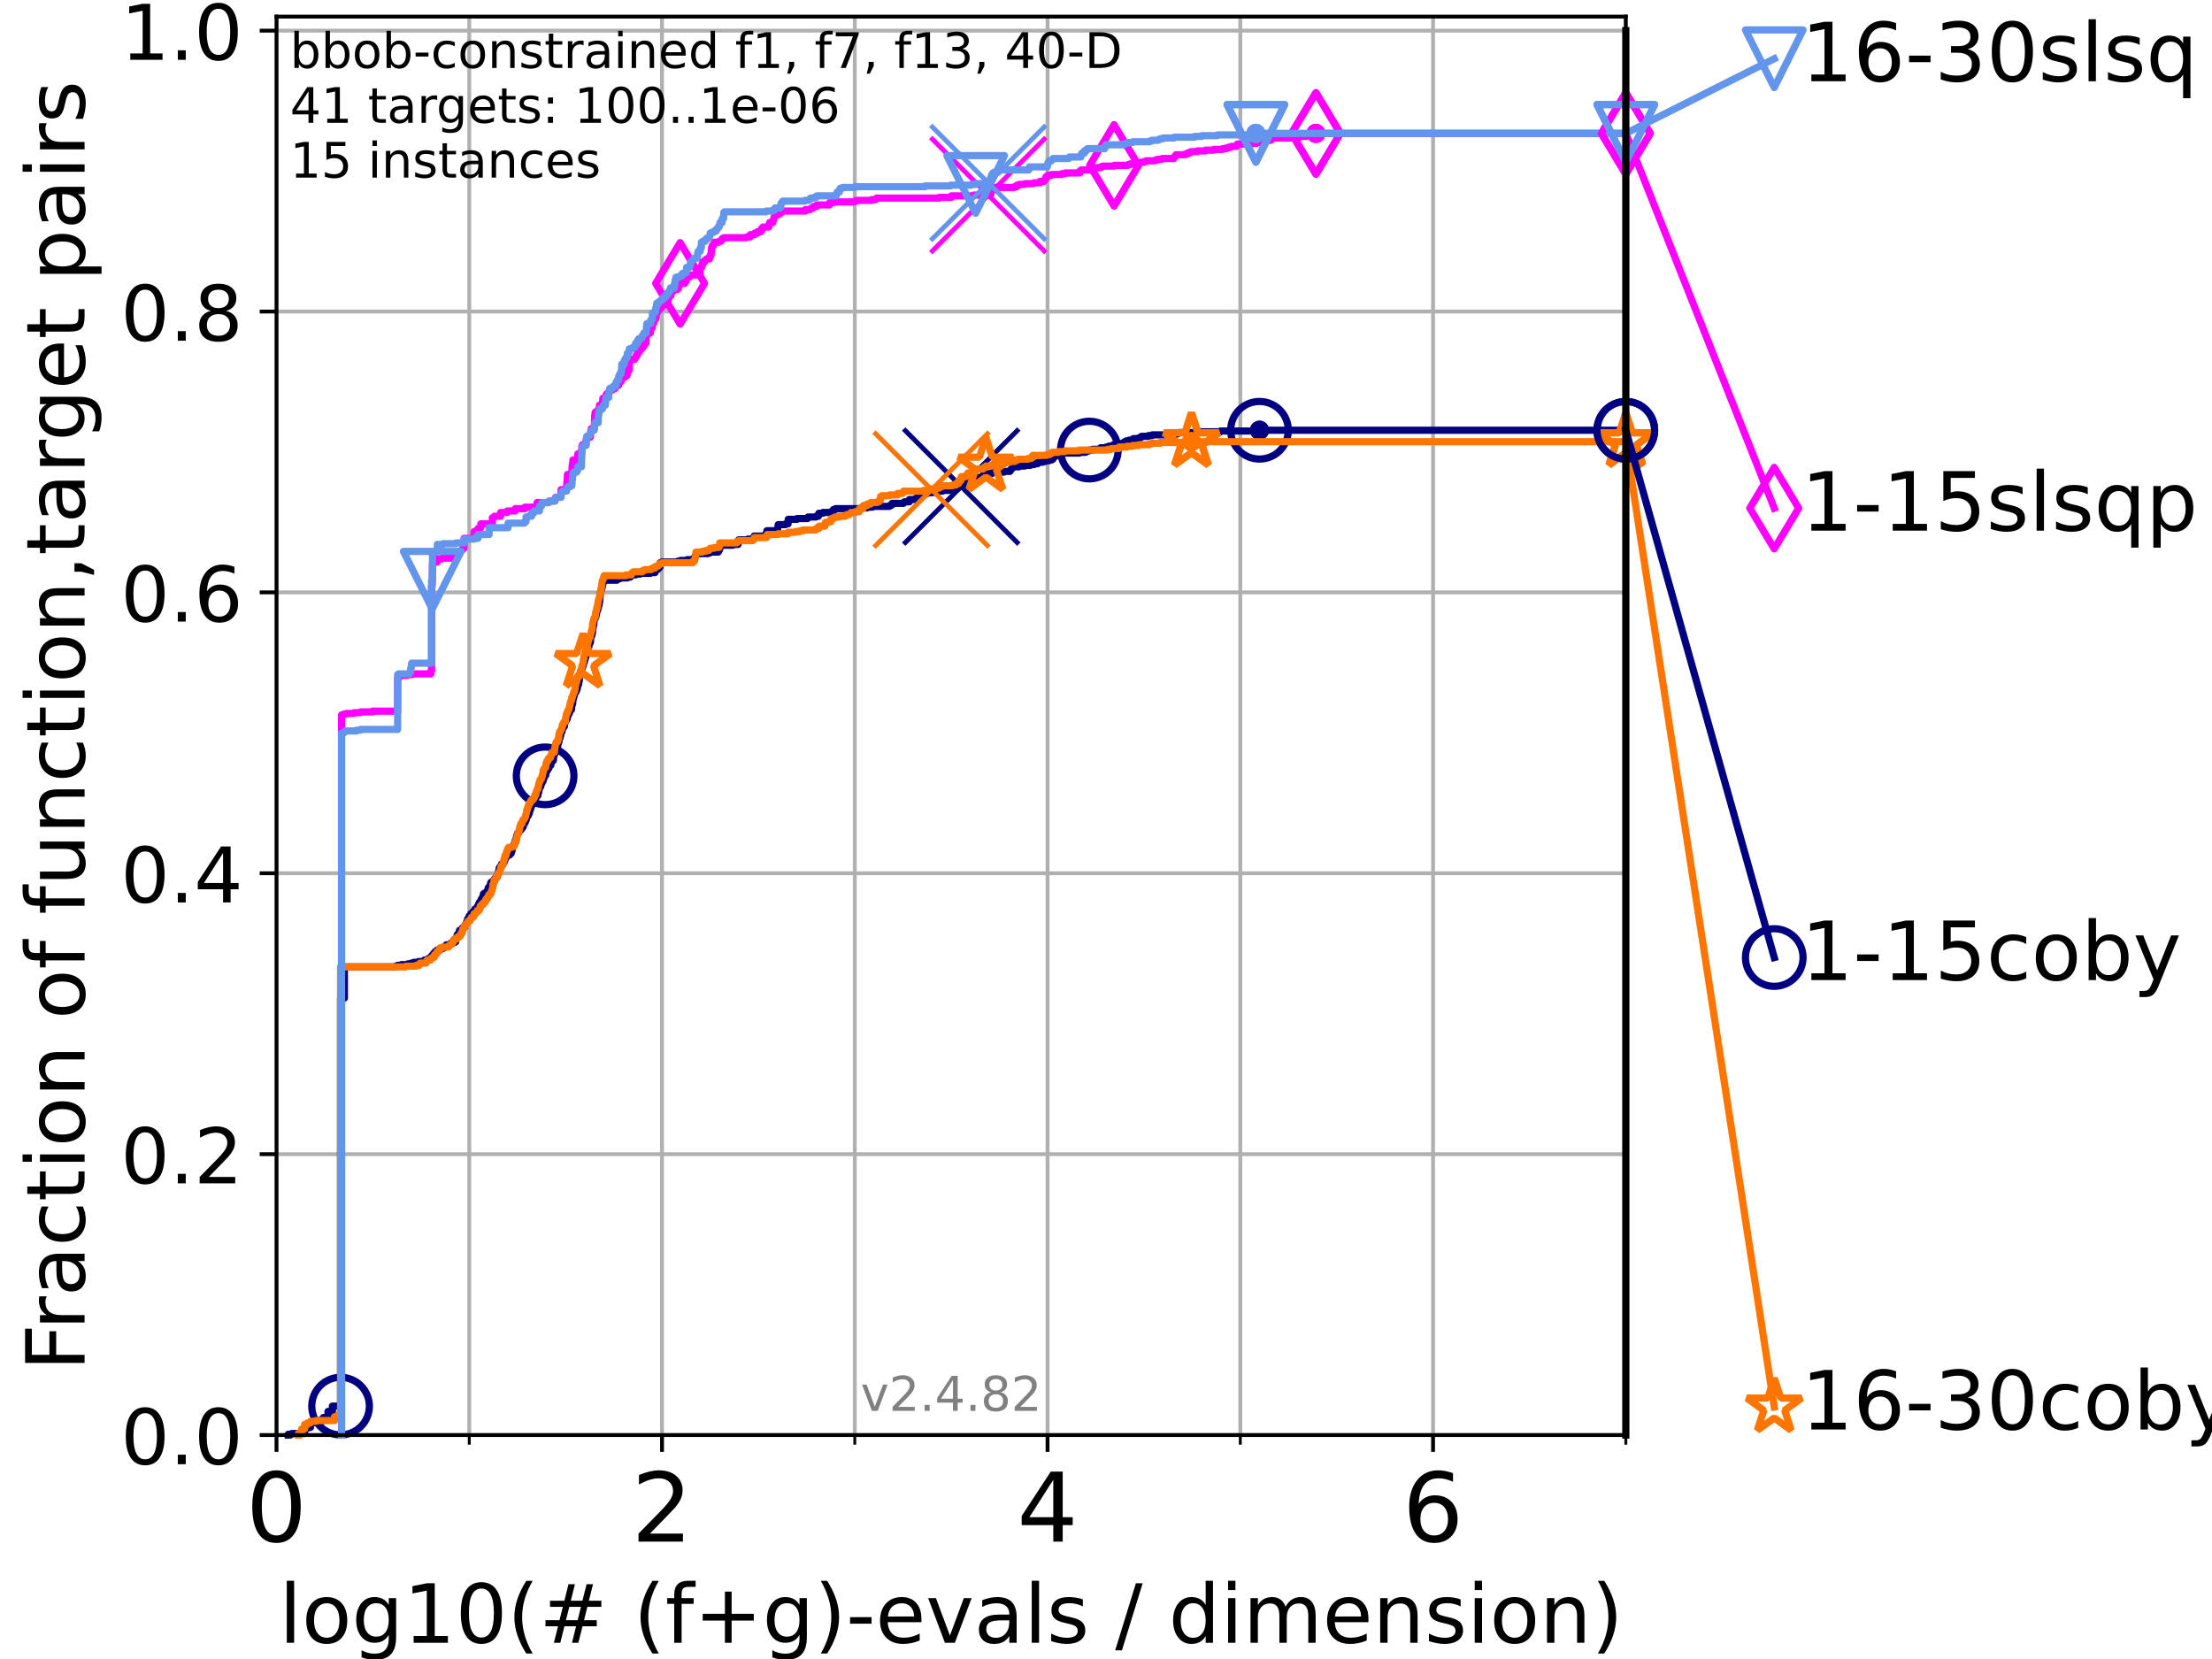 <?xml version="1.0" encoding="utf-8" standalone="no"?>
<!DOCTYPE svg PUBLIC "-//W3C//DTD SVG 1.1//EN"
  "http://www.w3.org/Graphics/SVG/1.1/DTD/svg11.dtd">
<!-- Created with matplotlib (https://matplotlib.org/) -->
<svg height="345.6pt" version="1.1" viewBox="0 0 460.8 345.6" width="460.8pt" xmlns="http://www.w3.org/2000/svg" xmlns:xlink="http://www.w3.org/1999/xlink">
 <defs>
  <style type="text/css">*{stroke-linecap:butt;stroke-linejoin:round;}</style>
 </defs>
 <g id="figure_1">
  <g id="patch_1">
   <path d="M 0 345.6 
L 460.8 345.6 
L 460.8 0 
L 0 0 
z
" style="fill:#ffffff;"/>
  </g>
  <g id="axes_1">
   <g id="patch_2">
    <path d="M 57.6 298.944 
L 338.688 298.944 
L 338.688 3.456 
L 57.6 3.456 
z
" style="fill:#ffffff;"/>
   </g>
   <g id="matplotlib.axis_1">
    <g id="xtick_1">
     <g id="line2d_1">
      <path clip-path="url(#pac1a8c6215)" d="M 57.6 298.944 
L 57.6 3.456 
" style="fill:none;stroke:#b0b0b0;stroke-linecap:square;stroke-width:0.8;"/>
     </g>
     <g id="line2d_2">
      <defs>
       <path d="M 0 0 
L 0 3.5 
" id="m22f8803698" style="stroke:#000000;stroke-width:0.8;"/>
      </defs>
      <g>
       <use style="stroke:#000000;stroke-width:0.8;" x="57.6" xlink:href="#m22f8803698" y="298.944"/>
      </g>
     </g>
     <g id="text_1">
      <!-- 0 -->
      <g transform="translate(51.237 321.141)scale(0.2 -0.2)">
       <defs>
        <path d="M 31.781 66.406 
Q 24.172 66.406 20.328 58.906 
Q 16.5 51.422 16.5 36.375 
Q 16.5 21.391 20.328 13.891 
Q 24.172 6.391 31.781 6.391 
Q 39.453 6.391 43.281 13.891 
Q 47.125 21.391 47.125 36.375 
Q 47.125 51.422 43.281 58.906 
Q 39.453 66.406 31.781 66.406 
z
M 31.781 74.219 
Q 44.047 74.219 50.516 64.516 
Q 56.984 54.828 56.984 36.375 
Q 56.984 17.969 50.516 8.266 
Q 44.047 -1.422 31.781 -1.422 
Q 19.531 -1.422 13.062 8.266 
Q 6.594 17.969 6.594 36.375 
Q 6.594 54.828 13.062 64.516 
Q 19.531 74.219 31.781 74.219 
z
" id="DejaVuSans-48"/>
       </defs>
       <use xlink:href="#DejaVuSans-48"/>
      </g>
     </g>
    </g>
    <g id="xtick_2">
     <g id="line2d_3">
      <path clip-path="url(#pac1a8c6215)" d="M 137.911 298.944 
L 137.911 3.456 
" style="fill:none;stroke:#b0b0b0;stroke-linecap:square;stroke-width:0.8;"/>
     </g>
     <g id="line2d_4">
      <g>
       <use style="stroke:#000000;stroke-width:0.8;" x="137.911" xlink:href="#m22f8803698" y="298.944"/>
      </g>
     </g>
     <g id="text_2">
      <!-- 2 -->
      <g transform="translate(131.548 321.141)scale(0.2 -0.2)">
       <defs>
        <path d="M 19.188 8.297 
L 53.609 8.297 
L 53.609 0 
L 7.328 0 
L 7.328 8.297 
Q 12.938 14.109 22.625 23.891 
Q 32.328 33.688 34.812 36.531 
Q 39.547 41.844 41.422 45.531 
Q 43.312 49.219 43.312 52.781 
Q 43.312 58.594 39.234 62.25 
Q 35.156 65.922 28.609 65.922 
Q 23.969 65.922 18.812 64.312 
Q 13.672 62.703 7.812 59.422 
L 7.812 69.391 
Q 13.766 71.781 18.938 73 
Q 24.125 74.219 28.422 74.219 
Q 39.75 74.219 46.484 68.547 
Q 53.219 62.891 53.219 53.422 
Q 53.219 48.922 51.531 44.891 
Q 49.859 40.875 45.406 35.406 
Q 44.188 33.984 37.641 27.219 
Q 31.109 20.453 19.188 8.297 
z
" id="DejaVuSans-50"/>
       </defs>
       <use xlink:href="#DejaVuSans-50"/>
      </g>
     </g>
    </g>
    <g id="xtick_3">
     <g id="line2d_5">
      <path clip-path="url(#pac1a8c6215)" d="M 218.222 298.944 
L 218.222 3.456 
" style="fill:none;stroke:#b0b0b0;stroke-linecap:square;stroke-width:0.8;"/>
     </g>
     <g id="line2d_6">
      <g>
       <use style="stroke:#000000;stroke-width:0.8;" x="218.222" xlink:href="#m22f8803698" y="298.944"/>
      </g>
     </g>
     <g id="text_3">
      <!-- 4 -->
      <g transform="translate(211.859 321.141)scale(0.2 -0.2)">
       <defs>
        <path d="M 37.797 64.312 
L 12.891 25.391 
L 37.797 25.391 
z
M 35.203 72.906 
L 47.609 72.906 
L 47.609 25.391 
L 58.016 25.391 
L 58.016 17.188 
L 47.609 17.188 
L 47.609 0 
L 37.797 0 
L 37.797 17.188 
L 4.891 17.188 
L 4.891 26.703 
z
" id="DejaVuSans-52"/>
       </defs>
       <use xlink:href="#DejaVuSans-52"/>
      </g>
     </g>
    </g>
    <g id="xtick_4">
     <g id="line2d_7">
      <path clip-path="url(#pac1a8c6215)" d="M 298.533 298.944 
L 298.533 3.456 
" style="fill:none;stroke:#b0b0b0;stroke-linecap:square;stroke-width:0.8;"/>
     </g>
     <g id="line2d_8">
      <g>
       <use style="stroke:#000000;stroke-width:0.8;" x="298.533" xlink:href="#m22f8803698" y="298.944"/>
      </g>
     </g>
     <g id="text_4">
      <!-- 6 -->
      <g transform="translate(292.17 321.141)scale(0.2 -0.2)">
       <defs>
        <path d="M 33.016 40.375 
Q 26.375 40.375 22.484 35.828 
Q 18.609 31.297 18.609 23.391 
Q 18.609 15.531 22.484 10.953 
Q 26.375 6.391 33.016 6.391 
Q 39.656 6.391 43.531 10.953 
Q 47.406 15.531 47.406 23.391 
Q 47.406 31.297 43.531 35.828 
Q 39.656 40.375 33.016 40.375 
z
M 52.594 71.297 
L 52.594 62.312 
Q 48.875 64.062 45.094 64.984 
Q 41.312 65.922 37.594 65.922 
Q 27.828 65.922 22.672 59.328 
Q 17.531 52.734 16.797 39.406 
Q 19.672 43.656 24.016 45.922 
Q 28.375 48.188 33.594 48.188 
Q 44.578 48.188 50.953 41.516 
Q 57.328 34.859 57.328 23.391 
Q 57.328 12.156 50.688 5.359 
Q 44.047 -1.422 33.016 -1.422 
Q 20.359 -1.422 13.672 8.266 
Q 6.984 17.969 6.984 36.375 
Q 6.984 53.656 15.188 63.938 
Q 23.391 74.219 37.203 74.219 
Q 40.922 74.219 44.703 73.484 
Q 48.484 72.75 52.594 71.297 
z
" id="DejaVuSans-54"/>
       </defs>
       <use xlink:href="#DejaVuSans-54"/>
      </g>
     </g>
    </g>
    <g id="xtick_5">
     <g id="line2d_9">
      <path clip-path="url(#pac1a8c6215)" d="M 97.755 298.944 
L 97.755 3.456 
" style="fill:none;stroke:#b0b0b0;stroke-linecap:square;stroke-width:0.8;"/>
     </g>
     <g id="line2d_10">
      <defs>
       <path d="M 0 0 
L 0 2 
" id="m66ed649cc3" style="stroke:#000000;stroke-width:0.6;"/>
      </defs>
      <g>
       <use style="stroke:#000000;stroke-width:0.6;" x="97.755" xlink:href="#m66ed649cc3" y="298.944"/>
      </g>
     </g>
    </g>
    <g id="xtick_6">
     <g id="line2d_11">
      <path clip-path="url(#pac1a8c6215)" d="M 178.066 298.944 
L 178.066 3.456 
" style="fill:none;stroke:#b0b0b0;stroke-linecap:square;stroke-width:0.8;"/>
     </g>
     <g id="line2d_12">
      <g>
       <use style="stroke:#000000;stroke-width:0.6;" x="178.066" xlink:href="#m66ed649cc3" y="298.944"/>
      </g>
     </g>
    </g>
    <g id="xtick_7">
     <g id="line2d_13">
      <path clip-path="url(#pac1a8c6215)" d="M 258.377 298.944 
L 258.377 3.456 
" style="fill:none;stroke:#b0b0b0;stroke-linecap:square;stroke-width:0.8;"/>
     </g>
     <g id="line2d_14">
      <g>
       <use style="stroke:#000000;stroke-width:0.6;" x="258.377" xlink:href="#m66ed649cc3" y="298.944"/>
      </g>
     </g>
    </g>
    <g id="xtick_8">
     <g id="line2d_15">
      <path clip-path="url(#pac1a8c6215)" d="M 338.688 298.944 
L 338.688 3.456 
" style="fill:none;stroke:#b0b0b0;stroke-linecap:square;stroke-width:0.8;"/>
     </g>
     <g id="line2d_16">
      <g>
       <use style="stroke:#000000;stroke-width:0.6;" x="338.688" xlink:href="#m66ed649cc3" y="298.944"/>
      </g>
     </g>
    </g>
    <g id="text_5">
     <!-- log10(# (f+g)-evals / dimension) -->
     <g transform="translate(58.145 342.218)scale(0.17 -0.17)">
      <defs>
       <path d="M 9.422 75.984 
L 18.406 75.984 
L 18.406 0 
L 9.422 0 
z
" id="DejaVuSans-108"/>
       <path d="M 30.609 48.391 
Q 23.391 48.391 19.188 42.75 
Q 14.984 37.109 14.984 27.297 
Q 14.984 17.484 19.156 11.844 
Q 23.344 6.203 30.609 6.203 
Q 37.797 6.203 41.984 11.859 
Q 46.188 17.531 46.188 27.297 
Q 46.188 37.016 41.984 42.703 
Q 37.797 48.391 30.609 48.391 
z
M 30.609 56 
Q 42.328 56 49.016 48.375 
Q 55.719 40.766 55.719 27.297 
Q 55.719 13.875 49.016 6.219 
Q 42.328 -1.422 30.609 -1.422 
Q 18.844 -1.422 12.172 6.219 
Q 5.516 13.875 5.516 27.297 
Q 5.516 40.766 12.172 48.375 
Q 18.844 56 30.609 56 
z
" id="DejaVuSans-111"/>
       <path d="M 45.406 27.984 
Q 45.406 37.75 41.375 43.109 
Q 37.359 48.484 30.078 48.484 
Q 22.859 48.484 18.828 43.109 
Q 14.797 37.75 14.797 27.984 
Q 14.797 18.266 18.828 12.891 
Q 22.859 7.516 30.078 7.516 
Q 37.359 7.516 41.375 12.891 
Q 45.406 18.266 45.406 27.984 
z
M 54.391 6.781 
Q 54.391 -7.172 48.188 -13.984 
Q 42 -20.797 29.203 -20.797 
Q 24.469 -20.797 20.266 -20.094 
Q 16.062 -19.391 12.109 -17.922 
L 12.109 -9.188 
Q 16.062 -11.328 19.922 -12.344 
Q 23.781 -13.375 27.781 -13.375 
Q 36.625 -13.375 41.016 -8.766 
Q 45.406 -4.156 45.406 5.172 
L 45.406 9.625 
Q 42.625 4.781 38.281 2.391 
Q 33.938 0 27.875 0 
Q 17.828 0 11.672 7.656 
Q 5.516 15.328 5.516 27.984 
Q 5.516 40.672 11.672 48.328 
Q 17.828 56 27.875 56 
Q 33.938 56 38.281 53.609 
Q 42.625 51.219 45.406 46.391 
L 45.406 54.688 
L 54.391 54.688 
z
" id="DejaVuSans-103"/>
       <path d="M 12.406 8.297 
L 28.516 8.297 
L 28.516 63.922 
L 10.984 60.406 
L 10.984 69.391 
L 28.422 72.906 
L 38.281 72.906 
L 38.281 8.297 
L 54.391 8.297 
L 54.391 0 
L 12.406 0 
z
" id="DejaVuSans-49"/>
       <path d="M 31 75.875 
Q 24.469 64.656 21.281 53.656 
Q 18.109 42.672 18.109 31.391 
Q 18.109 20.125 21.312 9.062 
Q 24.516 -2 31 -13.188 
L 23.188 -13.188 
Q 15.875 -1.703 12.234 9.375 
Q 8.594 20.453 8.594 31.391 
Q 8.594 42.281 12.203 53.312 
Q 15.828 64.359 23.188 75.875 
z
" id="DejaVuSans-40"/>
       <path d="M 51.125 44 
L 36.922 44 
L 32.812 27.688 
L 47.125 27.688 
z
M 43.797 71.781 
L 38.719 51.516 
L 52.984 51.516 
L 58.109 71.781 
L 65.922 71.781 
L 60.891 51.516 
L 76.125 51.516 
L 76.125 44 
L 58.984 44 
L 54.984 27.688 
L 70.516 27.688 
L 70.516 20.219 
L 53.078 20.219 
L 48 0 
L 40.188 0 
L 45.219 20.219 
L 30.906 20.219 
L 25.875 0 
L 18.016 0 
L 23.094 20.219 
L 7.719 20.219 
L 7.719 27.688 
L 24.906 27.688 
L 29 44 
L 13.281 44 
L 13.281 51.516 
L 30.906 51.516 
L 35.891 71.781 
z
" id="DejaVuSans-35"/>
       <path id="DejaVuSans-32"/>
       <path d="M 37.109 75.984 
L 37.109 68.5 
L 28.516 68.5 
Q 23.688 68.5 21.797 66.547 
Q 19.922 64.594 19.922 59.516 
L 19.922 54.688 
L 34.719 54.688 
L 34.719 47.703 
L 19.922 47.703 
L 19.922 0 
L 10.891 0 
L 10.891 47.703 
L 2.297 47.703 
L 2.297 54.688 
L 10.891 54.688 
L 10.891 58.5 
Q 10.891 67.625 15.141 71.797 
Q 19.391 75.984 28.609 75.984 
z
" id="DejaVuSans-102"/>
       <path d="M 46 62.703 
L 46 35.5 
L 73.188 35.5 
L 73.188 27.203 
L 46 27.203 
L 46 0 
L 37.797 0 
L 37.797 27.203 
L 10.594 27.203 
L 10.594 35.5 
L 37.797 35.5 
L 37.797 62.703 
z
" id="DejaVuSans-43"/>
       <path d="M 8.016 75.875 
L 15.828 75.875 
Q 23.141 64.359 26.781 53.312 
Q 30.422 42.281 30.422 31.391 
Q 30.422 20.453 26.781 9.375 
Q 23.141 -1.703 15.828 -13.188 
L 8.016 -13.188 
Q 14.5 -2 17.703 9.062 
Q 20.906 20.125 20.906 31.391 
Q 20.906 42.672 17.703 53.656 
Q 14.5 64.656 8.016 75.875 
z
" id="DejaVuSans-41"/>
       <path d="M 4.891 31.391 
L 31.203 31.391 
L 31.203 23.391 
L 4.891 23.391 
z
" id="DejaVuSans-45"/>
       <path d="M 56.203 29.594 
L 56.203 25.203 
L 14.891 25.203 
Q 15.484 15.922 20.484 11.062 
Q 25.484 6.203 34.422 6.203 
Q 39.594 6.203 44.453 7.469 
Q 49.312 8.734 54.109 11.281 
L 54.109 2.781 
Q 49.266 0.734 44.188 -0.344 
Q 39.109 -1.422 33.891 -1.422 
Q 20.797 -1.422 13.156 6.188 
Q 5.516 13.812 5.516 26.812 
Q 5.516 40.234 12.766 48.109 
Q 20.016 56 32.328 56 
Q 43.359 56 49.781 48.891 
Q 56.203 41.797 56.203 29.594 
z
M 47.219 32.234 
Q 47.125 39.594 43.094 43.984 
Q 39.062 48.391 32.422 48.391 
Q 24.906 48.391 20.391 44.141 
Q 15.875 39.891 15.188 32.172 
z
" id="DejaVuSans-101"/>
       <path d="M 2.984 54.688 
L 12.5 54.688 
L 29.594 8.797 
L 46.688 54.688 
L 56.203 54.688 
L 35.688 0 
L 23.484 0 
z
" id="DejaVuSans-118"/>
       <path d="M 34.281 27.484 
Q 23.391 27.484 19.188 25 
Q 14.984 22.516 14.984 16.5 
Q 14.984 11.719 18.141 8.906 
Q 21.297 6.109 26.703 6.109 
Q 34.188 6.109 38.703 11.406 
Q 43.219 16.703 43.219 25.484 
L 43.219 27.484 
z
M 52.203 31.203 
L 52.203 0 
L 43.219 0 
L 43.219 8.297 
Q 40.141 3.328 35.547 0.953 
Q 30.953 -1.422 24.312 -1.422 
Q 15.922 -1.422 10.953 3.297 
Q 6 8.016 6 15.922 
Q 6 25.141 12.172 29.828 
Q 18.359 34.516 30.609 34.516 
L 43.219 34.516 
L 43.219 35.406 
Q 43.219 41.609 39.141 45 
Q 35.062 48.391 27.688 48.391 
Q 23 48.391 18.547 47.266 
Q 14.109 46.141 10.016 43.891 
L 10.016 52.203 
Q 14.938 54.109 19.578 55.047 
Q 24.219 56 28.609 56 
Q 40.484 56 46.344 49.844 
Q 52.203 43.703 52.203 31.203 
z
" id="DejaVuSans-97"/>
       <path d="M 44.281 53.078 
L 44.281 44.578 
Q 40.484 46.531 36.375 47.5 
Q 32.281 48.484 27.875 48.484 
Q 21.188 48.484 17.844 46.438 
Q 14.5 44.391 14.5 40.281 
Q 14.5 37.156 16.891 35.375 
Q 19.281 33.594 26.516 31.984 
L 29.594 31.297 
Q 39.156 29.25 43.188 25.516 
Q 47.219 21.781 47.219 15.094 
Q 47.219 7.469 41.188 3.016 
Q 35.156 -1.422 24.609 -1.422 
Q 20.219 -1.422 15.453 -0.562 
Q 10.688 0.297 5.422 2 
L 5.422 11.281 
Q 10.406 8.688 15.234 7.391 
Q 20.062 6.109 24.812 6.109 
Q 31.156 6.109 34.562 8.281 
Q 37.984 10.453 37.984 14.406 
Q 37.984 18.062 35.516 20.016 
Q 33.062 21.969 24.703 23.781 
L 21.578 24.516 
Q 13.234 26.266 9.516 29.906 
Q 5.812 33.547 5.812 39.891 
Q 5.812 47.609 11.281 51.797 
Q 16.75 56 26.812 56 
Q 31.781 56 36.172 55.266 
Q 40.578 54.547 44.281 53.078 
z
" id="DejaVuSans-115"/>
       <path d="M 25.391 72.906 
L 33.688 72.906 
L 8.297 -9.281 
L 0 -9.281 
z
" id="DejaVuSans-47"/>
       <path d="M 45.406 46.391 
L 45.406 75.984 
L 54.391 75.984 
L 54.391 0 
L 45.406 0 
L 45.406 8.203 
Q 42.578 3.328 38.25 0.953 
Q 33.938 -1.422 27.875 -1.422 
Q 17.969 -1.422 11.734 6.484 
Q 5.516 14.406 5.516 27.297 
Q 5.516 40.188 11.734 48.094 
Q 17.969 56 27.875 56 
Q 33.938 56 38.25 53.625 
Q 42.578 51.266 45.406 46.391 
z
M 14.797 27.297 
Q 14.797 17.391 18.875 11.75 
Q 22.953 6.109 30.078 6.109 
Q 37.203 6.109 41.297 11.75 
Q 45.406 17.391 45.406 27.297 
Q 45.406 37.203 41.297 42.844 
Q 37.203 48.484 30.078 48.484 
Q 22.953 48.484 18.875 42.844 
Q 14.797 37.203 14.797 27.297 
z
" id="DejaVuSans-100"/>
       <path d="M 9.422 54.688 
L 18.406 54.688 
L 18.406 0 
L 9.422 0 
z
M 9.422 75.984 
L 18.406 75.984 
L 18.406 64.594 
L 9.422 64.594 
z
" id="DejaVuSans-105"/>
       <path d="M 52 44.188 
Q 55.375 50.25 60.062 53.125 
Q 64.75 56 71.094 56 
Q 79.641 56 84.281 50.016 
Q 88.922 44.047 88.922 33.016 
L 88.922 0 
L 79.891 0 
L 79.891 32.719 
Q 79.891 40.578 77.094 44.375 
Q 74.312 48.188 68.609 48.188 
Q 61.625 48.188 57.562 43.547 
Q 53.516 38.922 53.516 30.906 
L 53.516 0 
L 44.484 0 
L 44.484 32.719 
Q 44.484 40.625 41.703 44.406 
Q 38.922 48.188 33.109 48.188 
Q 26.219 48.188 22.156 43.531 
Q 18.109 38.875 18.109 30.906 
L 18.109 0 
L 9.078 0 
L 9.078 54.688 
L 18.109 54.688 
L 18.109 46.188 
Q 21.188 51.219 25.484 53.609 
Q 29.781 56 35.688 56 
Q 41.656 56 45.828 52.969 
Q 50 49.953 52 44.188 
z
" id="DejaVuSans-109"/>
       <path d="M 54.891 33.016 
L 54.891 0 
L 45.906 0 
L 45.906 32.719 
Q 45.906 40.484 42.875 44.328 
Q 39.844 48.188 33.797 48.188 
Q 26.516 48.188 22.312 43.547 
Q 18.109 38.922 18.109 30.906 
L 18.109 0 
L 9.078 0 
L 9.078 54.688 
L 18.109 54.688 
L 18.109 46.188 
Q 21.344 51.125 25.703 53.562 
Q 30.078 56 35.797 56 
Q 45.219 56 50.047 50.172 
Q 54.891 44.344 54.891 33.016 
z
" id="DejaVuSans-110"/>
      </defs>
      <use xlink:href="#DejaVuSans-108"/>
      <use x="27.783" xlink:href="#DejaVuSans-111"/>
      <use x="88.965" xlink:href="#DejaVuSans-103"/>
      <use x="152.441" xlink:href="#DejaVuSans-49"/>
      <use x="216.064" xlink:href="#DejaVuSans-48"/>
      <use x="279.688" xlink:href="#DejaVuSans-40"/>
      <use x="318.701" xlink:href="#DejaVuSans-35"/>
      <use x="402.49" xlink:href="#DejaVuSans-32"/>
      <use x="434.277" xlink:href="#DejaVuSans-40"/>
      <use x="473.291" xlink:href="#DejaVuSans-102"/>
      <use x="508.496" xlink:href="#DejaVuSans-43"/>
      <use x="592.285" xlink:href="#DejaVuSans-103"/>
      <use x="655.762" xlink:href="#DejaVuSans-41"/>
      <use x="694.775" xlink:href="#DejaVuSans-45"/>
      <use x="730.859" xlink:href="#DejaVuSans-101"/>
      <use x="792.383" xlink:href="#DejaVuSans-118"/>
      <use x="851.562" xlink:href="#DejaVuSans-97"/>
      <use x="912.842" xlink:href="#DejaVuSans-108"/>
      <use x="940.625" xlink:href="#DejaVuSans-115"/>
      <use x="992.725" xlink:href="#DejaVuSans-32"/>
      <use x="1024.512" xlink:href="#DejaVuSans-47"/>
      <use x="1058.203" xlink:href="#DejaVuSans-32"/>
      <use x="1089.99" xlink:href="#DejaVuSans-100"/>
      <use x="1153.467" xlink:href="#DejaVuSans-105"/>
      <use x="1181.25" xlink:href="#DejaVuSans-109"/>
      <use x="1278.662" xlink:href="#DejaVuSans-101"/>
      <use x="1340.186" xlink:href="#DejaVuSans-110"/>
      <use x="1403.564" xlink:href="#DejaVuSans-115"/>
      <use x="1455.664" xlink:href="#DejaVuSans-105"/>
      <use x="1483.447" xlink:href="#DejaVuSans-111"/>
      <use x="1544.629" xlink:href="#DejaVuSans-110"/>
      <use x="1608.008" xlink:href="#DejaVuSans-41"/>
     </g>
    </g>
   </g>
   <g id="matplotlib.axis_2">
    <g id="ytick_1">
     <g id="line2d_17">
      <path clip-path="url(#pac1a8c6215)" d="M 57.6 298.944 
L 338.688 298.944 
" style="fill:none;stroke:#b0b0b0;stroke-linecap:square;stroke-width:0.8;"/>
     </g>
     <g id="line2d_18">
      <defs>
       <path d="M 0 0 
L -3.5 0 
" id="m7ab26151ac" style="stroke:#000000;stroke-width:0.8;"/>
      </defs>
      <g>
       <use style="stroke:#000000;stroke-width:0.8;" x="57.6" xlink:href="#m7ab26151ac" y="298.944"/>
      </g>
     </g>
     <g id="text_6">
      <!-- 0.0 -->
      <g transform="translate(25.155 305.023)scale(0.16 -0.16)">
       <defs>
        <path d="M 10.688 12.406 
L 21 12.406 
L 21 0 
L 10.688 0 
z
" id="DejaVuSans-46"/>
       </defs>
       <use xlink:href="#DejaVuSans-48"/>
       <use x="63.623" xlink:href="#DejaVuSans-46"/>
       <use x="95.41" xlink:href="#DejaVuSans-48"/>
      </g>
     </g>
    </g>
    <g id="ytick_2">
     <g id="line2d_19">
      <path clip-path="url(#pac1a8c6215)" d="M 57.6 240.432 
L 338.688 240.432 
" style="fill:none;stroke:#b0b0b0;stroke-linecap:square;stroke-width:0.8;"/>
     </g>
     <g id="line2d_20">
      <g>
       <use style="stroke:#000000;stroke-width:0.8;" x="57.6" xlink:href="#m7ab26151ac" y="240.432"/>
      </g>
     </g>
     <g id="text_7">
      <!-- 0.2 -->
      <g transform="translate(25.155 246.51)scale(0.16 -0.16)">
       <use xlink:href="#DejaVuSans-48"/>
       <use x="63.623" xlink:href="#DejaVuSans-46"/>
       <use x="95.41" xlink:href="#DejaVuSans-50"/>
      </g>
     </g>
    </g>
    <g id="ytick_3">
     <g id="line2d_21">
      <path clip-path="url(#pac1a8c6215)" d="M 57.6 181.919 
L 338.688 181.919 
" style="fill:none;stroke:#b0b0b0;stroke-linecap:square;stroke-width:0.8;"/>
     </g>
     <g id="line2d_22">
      <g>
       <use style="stroke:#000000;stroke-width:0.8;" x="57.6" xlink:href="#m7ab26151ac" y="181.919"/>
      </g>
     </g>
     <g id="text_8">
      <!-- 0.4 -->
      <g transform="translate(25.155 187.998)scale(0.16 -0.16)">
       <use xlink:href="#DejaVuSans-48"/>
       <use x="63.623" xlink:href="#DejaVuSans-46"/>
       <use x="95.41" xlink:href="#DejaVuSans-52"/>
      </g>
     </g>
    </g>
    <g id="ytick_4">
     <g id="line2d_23">
      <path clip-path="url(#pac1a8c6215)" d="M 57.6 123.407 
L 338.688 123.407 
" style="fill:none;stroke:#b0b0b0;stroke-linecap:square;stroke-width:0.8;"/>
     </g>
     <g id="line2d_24">
      <g>
       <use style="stroke:#000000;stroke-width:0.8;" x="57.6" xlink:href="#m7ab26151ac" y="123.407"/>
      </g>
     </g>
     <g id="text_9">
      <!-- 0.6 -->
      <g transform="translate(25.155 129.485)scale(0.16 -0.16)">
       <use xlink:href="#DejaVuSans-48"/>
       <use x="63.623" xlink:href="#DejaVuSans-46"/>
       <use x="95.41" xlink:href="#DejaVuSans-54"/>
      </g>
     </g>
    </g>
    <g id="ytick_5">
     <g id="line2d_25">
      <path clip-path="url(#pac1a8c6215)" d="M 57.6 64.894 
L 338.688 64.894 
" style="fill:none;stroke:#b0b0b0;stroke-linecap:square;stroke-width:0.8;"/>
     </g>
     <g id="line2d_26">
      <g>
       <use style="stroke:#000000;stroke-width:0.8;" x="57.6" xlink:href="#m7ab26151ac" y="64.894"/>
      </g>
     </g>
     <g id="text_10">
      <!-- 0.8 -->
      <g transform="translate(25.155 70.973)scale(0.16 -0.16)">
       <defs>
        <path d="M 31.781 34.625 
Q 24.75 34.625 20.719 30.859 
Q 16.703 27.094 16.703 20.516 
Q 16.703 13.922 20.719 10.156 
Q 24.75 6.391 31.781 6.391 
Q 38.812 6.391 42.859 10.172 
Q 46.922 13.969 46.922 20.516 
Q 46.922 27.094 42.891 30.859 
Q 38.875 34.625 31.781 34.625 
z
M 21.922 38.812 
Q 15.578 40.375 12.031 44.719 
Q 8.5 49.078 8.5 55.328 
Q 8.5 64.062 14.719 69.141 
Q 20.953 74.219 31.781 74.219 
Q 42.672 74.219 48.875 69.141 
Q 55.078 64.062 55.078 55.328 
Q 55.078 49.078 51.531 44.719 
Q 48 40.375 41.703 38.812 
Q 48.828 37.156 52.797 32.312 
Q 56.781 27.484 56.781 20.516 
Q 56.781 9.906 50.312 4.234 
Q 43.844 -1.422 31.781 -1.422 
Q 19.734 -1.422 13.25 4.234 
Q 6.781 9.906 6.781 20.516 
Q 6.781 27.484 10.781 32.312 
Q 14.797 37.156 21.922 38.812 
z
M 18.312 54.391 
Q 18.312 48.734 21.844 45.562 
Q 25.391 42.391 31.781 42.391 
Q 38.141 42.391 41.719 45.562 
Q 45.312 48.734 45.312 54.391 
Q 45.312 60.062 41.719 63.234 
Q 38.141 66.406 31.781 66.406 
Q 25.391 66.406 21.844 63.234 
Q 18.312 60.062 18.312 54.391 
z
" id="DejaVuSans-56"/>
       </defs>
       <use xlink:href="#DejaVuSans-48"/>
       <use x="63.623" xlink:href="#DejaVuSans-46"/>
       <use x="95.41" xlink:href="#DejaVuSans-56"/>
      </g>
     </g>
    </g>
    <g id="ytick_6">
     <g id="line2d_27">
      <path clip-path="url(#pac1a8c6215)" d="M 57.6 6.382 
L 338.688 6.382 
" style="fill:none;stroke:#b0b0b0;stroke-linecap:square;stroke-width:0.8;"/>
     </g>
     <g id="line2d_28">
      <g>
       <use style="stroke:#000000;stroke-width:0.8;" x="57.6" xlink:href="#m7ab26151ac" y="6.382"/>
      </g>
     </g>
     <g id="text_11">
      <!-- 1.0 -->
      <g transform="translate(25.155 12.46)scale(0.16 -0.16)">
       <use xlink:href="#DejaVuSans-49"/>
       <use x="63.623" xlink:href="#DejaVuSans-46"/>
       <use x="95.41" xlink:href="#DejaVuSans-48"/>
      </g>
     </g>
    </g>
    <g id="text_12">
     <!-- Fraction of function,target pairs -->
     <g transform="translate(17.62 285.585)rotate(-90)scale(0.17 -0.17)">
      <defs>
       <path d="M 9.812 72.906 
L 51.703 72.906 
L 51.703 64.594 
L 19.672 64.594 
L 19.672 43.109 
L 48.578 43.109 
L 48.578 34.812 
L 19.672 34.812 
L 19.672 0 
L 9.812 0 
z
" id="DejaVuSans-70"/>
       <path d="M 41.109 46.297 
Q 39.594 47.172 37.812 47.578 
Q 36.031 48 33.891 48 
Q 26.266 48 22.188 43.047 
Q 18.109 38.094 18.109 28.812 
L 18.109 0 
L 9.078 0 
L 9.078 54.688 
L 18.109 54.688 
L 18.109 46.188 
Q 20.953 51.172 25.484 53.578 
Q 30.031 56 36.531 56 
Q 37.453 56 38.578 55.875 
Q 39.703 55.766 41.062 55.516 
z
" id="DejaVuSans-114"/>
       <path d="M 48.781 52.594 
L 48.781 44.188 
Q 44.969 46.297 41.141 47.344 
Q 37.312 48.391 33.406 48.391 
Q 24.656 48.391 19.812 42.844 
Q 14.984 37.312 14.984 27.297 
Q 14.984 17.281 19.812 11.734 
Q 24.656 6.203 33.406 6.203 
Q 37.312 6.203 41.141 7.25 
Q 44.969 8.297 48.781 10.406 
L 48.781 2.094 
Q 45.016 0.344 40.984 -0.531 
Q 36.969 -1.422 32.422 -1.422 
Q 20.062 -1.422 12.781 6.344 
Q 5.516 14.109 5.516 27.297 
Q 5.516 40.672 12.859 48.328 
Q 20.219 56 33.016 56 
Q 37.156 56 41.109 55.141 
Q 45.062 54.297 48.781 52.594 
z
" id="DejaVuSans-99"/>
       <path d="M 18.312 70.219 
L 18.312 54.688 
L 36.812 54.688 
L 36.812 47.703 
L 18.312 47.703 
L 18.312 18.016 
Q 18.312 11.328 20.141 9.422 
Q 21.969 7.516 27.594 7.516 
L 36.812 7.516 
L 36.812 0 
L 27.594 0 
Q 17.188 0 13.234 3.875 
Q 9.281 7.766 9.281 18.016 
L 9.281 47.703 
L 2.688 47.703 
L 2.688 54.688 
L 9.281 54.688 
L 9.281 70.219 
z
" id="DejaVuSans-116"/>
       <path d="M 8.5 21.578 
L 8.5 54.688 
L 17.484 54.688 
L 17.484 21.922 
Q 17.484 14.156 20.5 10.266 
Q 23.531 6.391 29.594 6.391 
Q 36.859 6.391 41.078 11.031 
Q 45.312 15.672 45.312 23.688 
L 45.312 54.688 
L 54.297 54.688 
L 54.297 0 
L 45.312 0 
L 45.312 8.406 
Q 42.047 3.422 37.719 1 
Q 33.406 -1.422 27.688 -1.422 
Q 18.266 -1.422 13.375 4.438 
Q 8.5 10.297 8.5 21.578 
z
M 31.109 56 
z
" id="DejaVuSans-117"/>
       <path d="M 11.719 12.406 
L 22.016 12.406 
L 22.016 4 
L 14.016 -11.625 
L 7.719 -11.625 
L 11.719 4 
z
" id="DejaVuSans-44"/>
       <path d="M 18.109 8.203 
L 18.109 -20.797 
L 9.078 -20.797 
L 9.078 54.688 
L 18.109 54.688 
L 18.109 46.391 
Q 20.953 51.266 25.266 53.625 
Q 29.594 56 35.594 56 
Q 45.562 56 51.781 48.094 
Q 58.016 40.188 58.016 27.297 
Q 58.016 14.406 51.781 6.484 
Q 45.562 -1.422 35.594 -1.422 
Q 29.594 -1.422 25.266 0.953 
Q 20.953 3.328 18.109 8.203 
z
M 48.688 27.297 
Q 48.688 37.203 44.609 42.844 
Q 40.531 48.484 33.406 48.484 
Q 26.266 48.484 22.188 42.844 
Q 18.109 37.203 18.109 27.297 
Q 18.109 17.391 22.188 11.75 
Q 26.266 6.109 33.406 6.109 
Q 40.531 6.109 44.609 11.75 
Q 48.688 17.391 48.688 27.297 
z
" id="DejaVuSans-112"/>
      </defs>
      <use xlink:href="#DejaVuSans-70"/>
      <use x="50.27" xlink:href="#DejaVuSans-114"/>
      <use x="91.383" xlink:href="#DejaVuSans-97"/>
      <use x="152.662" xlink:href="#DejaVuSans-99"/>
      <use x="207.643" xlink:href="#DejaVuSans-116"/>
      <use x="246.852" xlink:href="#DejaVuSans-105"/>
      <use x="274.635" xlink:href="#DejaVuSans-111"/>
      <use x="335.816" xlink:href="#DejaVuSans-110"/>
      <use x="399.195" xlink:href="#DejaVuSans-32"/>
      <use x="430.982" xlink:href="#DejaVuSans-111"/>
      <use x="492.164" xlink:href="#DejaVuSans-102"/>
      <use x="527.369" xlink:href="#DejaVuSans-32"/>
      <use x="559.156" xlink:href="#DejaVuSans-102"/>
      <use x="594.361" xlink:href="#DejaVuSans-117"/>
      <use x="657.74" xlink:href="#DejaVuSans-110"/>
      <use x="721.119" xlink:href="#DejaVuSans-99"/>
      <use x="776.1" xlink:href="#DejaVuSans-116"/>
      <use x="815.309" xlink:href="#DejaVuSans-105"/>
      <use x="843.092" xlink:href="#DejaVuSans-111"/>
      <use x="904.273" xlink:href="#DejaVuSans-110"/>
      <use x="967.652" xlink:href="#DejaVuSans-44"/>
      <use x="999.439" xlink:href="#DejaVuSans-116"/>
      <use x="1038.648" xlink:href="#DejaVuSans-97"/>
      <use x="1099.928" xlink:href="#DejaVuSans-114"/>
      <use x="1139.291" xlink:href="#DejaVuSans-103"/>
      <use x="1202.768" xlink:href="#DejaVuSans-101"/>
      <use x="1264.291" xlink:href="#DejaVuSans-116"/>
      <use x="1303.5" xlink:href="#DejaVuSans-32"/>
      <use x="1335.287" xlink:href="#DejaVuSans-112"/>
      <use x="1398.764" xlink:href="#DejaVuSans-97"/>
      <use x="1460.043" xlink:href="#DejaVuSans-105"/>
      <use x="1487.826" xlink:href="#DejaVuSans-114"/>
      <use x="1528.939" xlink:href="#DejaVuSans-115"/>
     </g>
    </g>
   </g>
   <g id="line2d_29">
    <defs>
     <path d="M 0 1.5 
C 0.398 1.5 0.779 1.342 1.061 1.061 
C 1.342 0.779 1.5 0.398 1.5 0 
C 1.5 -0.398 1.342 -0.779 1.061 -1.061 
C 0.779 -1.342 0.398 -1.5 0 -1.5 
C -0.398 -1.5 -0.779 -1.342 -1.061 -1.061 
C -1.342 -0.779 -1.5 -0.398 -1.5 0 
C -1.5 0.398 -1.342 0.779 -1.061 1.061 
C -0.779 1.342 -0.398 1.5 0 1.5 
z
" id="m91de736bb4" style="stroke:#000080;"/>
    </defs>
    <g>
     <use style="fill:#000080;stroke:#000080;" x="262.375" xlink:href="#m91de736bb4" y="89.631"/>
     <use style="fill:#000080;stroke:#000080;" x="262.375" xlink:href="#m91de736bb4" y="89.631"/>
    </g>
   </g>
   <g id="line2d_30">
    <path d="M 60.037 298.944 
L 60.037 298.785 
L 60.78 298.785 
L 60.78 298.627 
L 63.468 298.627 
L 63.468 297.517 
L 64.08 297.517 
L 64.08 297.358 
L 64.671 297.358 
L 64.671 296.407 
L 65.243 296.407 
L 65.243 296.248 
L 66.854 296.248 
L 66.854 295.773 
L 67.359 295.773 
L 67.359 295.297 
L 68.328 295.297 
L 68.328 294.028 
L 69.246 294.028 
L 69.246 292.918 
L 70.949 292.918 
L 70.949 207.925 
L 71.742 207.925 
L 71.742 201.423 
L 82.418 201.423 
L 82.418 201.265 
L 82.833 201.265 
L 82.833 201.106 
L 83.635 201.106 
L 83.635 200.947 
L 84.956 200.947 
L 84.956 200.789 
L 85.667 200.789 
L 85.667 200.63 
L 86.183 200.63 
L 86.183 200.472 
L 87.17 200.472 
L 87.17 200.313 
L 88.405 200.313 
L 88.405 199.996 
L 88.992 199.996 
L 88.992 199.838 
L 89.278 199.838 
L 89.278 199.679 
L 89.698 199.679 
L 89.698 199.362 
L 89.973 199.362 
L 89.973 199.045 
L 90.108 199.045 
L 90.108 198.886 
L 90.243 198.886 
L 90.243 198.728 
L 90.377 198.728 
L 90.377 198.569 
L 90.509 198.569 
L 90.509 198.41 
L 90.641 198.41 
L 90.641 198.252 
L 90.901 198.252 
L 90.901 198.093 
L 91.03 198.093 
L 91.03 197.935 
L 91.41 197.935 
L 91.41 197.776 
L 91.659 197.776 
L 91.659 197.618 
L 92.147 197.618 
L 92.147 197.459 
L 92.504 197.459 
L 92.504 197.3 
L 92.738 197.3 
L 92.738 197.142 
L 92.969 197.142 
L 92.969 196.825 
L 93.755 196.825 
L 93.864 196.508 
L 94.295 196.508 
L 94.295 196.349 
L 94.715 196.349 
L 94.715 196.19 
L 94.921 196.19 
L 95.023 195.398 
L 95.125 195.398 
L 95.226 194.763 
L 95.327 194.763 
L 95.327 194.605 
L 95.526 194.605 
L 95.625 194.288 
L 95.723 194.288 
L 95.723 193.812 
L 96.206 193.812 
L 96.301 193.336 
L 96.49 193.336 
L 96.49 193.178 
L 96.769 193.178 
L 96.861 192.702 
L 96.952 192.702 
L 97.044 192.385 
L 97.134 192.385 
L 97.224 192.068 
L 97.314 192.068 
L 97.403 191.433 
L 97.58 191.433 
L 97.668 191.116 
L 97.755 191.116 
L 97.755 190.799 
L 98.101 190.799 
L 98.101 190.323 
L 98.355 190.323 
L 98.355 190.165 
L 98.606 190.165 
L 98.606 189.848 
L 98.772 189.848 
L 98.772 189.689 
L 98.935 189.689 
L 98.935 189.372 
L 99.338 189.372 
L 99.418 188.896 
L 99.497 188.896 
L 99.497 188.738 
L 99.654 188.738 
L 99.732 188.262 
L 99.809 188.262 
L 99.887 187.945 
L 100.117 187.945 
L 100.193 187.469 
L 100.268 187.469 
L 100.344 187.152 
L 100.568 187.152 
L 100.642 186.518 
L 100.716 186.518 
L 100.716 186.2 
L 100.935 186.2 
L 100.935 186.042 
L 101.223 186.042 
L 101.223 185.883 
L 101.366 185.883 
L 101.366 185.725 
L 101.507 185.725 
L 101.577 185.408 
L 101.647 185.408 
L 101.717 184.932 
L 101.855 184.932 
L 101.855 184.773 
L 101.992 184.773 
L 102.06 184.456 
L 102.128 184.456 
L 102.196 183.98 
L 102.264 183.98 
L 102.264 183.822 
L 102.531 183.822 
L 102.531 183.663 
L 102.663 183.663 
L 102.663 183.505 
L 103.054 183.505 
L 103.054 183.029 
L 103.246 183.029 
L 103.246 182.87 
L 103.372 182.87 
L 103.372 182.712 
L 103.561 182.712 
L 103.623 182.395 
L 103.685 182.395 
L 103.747 181.919 
L 103.809 181.919 
L 103.871 181.443 
L 103.932 181.443 
L 103.993 180.809 
L 104.115 180.809 
L 104.115 180.65 
L 104.295 180.65 
L 104.355 180.333 
L 104.474 180.333 
L 104.474 180.016 
L 104.651 180.016 
L 104.651 179.858 
L 104.884 179.858 
L 104.884 179.699 
L 105 179.699 
L 105.057 179.223 
L 105.172 179.223 
L 105.172 178.906 
L 105.285 178.906 
L 105.285 178.748 
L 105.398 178.748 
L 105.454 178.431 
L 105.622 178.431 
L 105.677 178.113 
L 106.169 178.113 
L 106.222 177.796 
L 106.489 177.796 
L 106.594 177.321 
L 106.646 177.321 
L 106.751 176.528 
L 106.855 176.528 
L 106.855 176.211 
L 107.009 176.211 
L 107.06 175.893 
L 107.162 175.893 
L 107.264 175.259 
L 107.314 175.259 
L 107.314 175.101 
L 107.465 175.101 
L 107.564 174.466 
L 107.614 174.466 
L 107.664 173.991 
L 107.762 173.991 
L 107.86 173.515 
L 108.054 173.515 
L 108.103 173.198 
L 108.247 173.198 
L 108.342 172.881 
L 108.531 172.881 
L 108.625 172.563 
L 108.764 172.563 
L 108.857 172.246 
L 108.995 172.246 
L 109.086 171.453 
L 109.357 171.453 
L 109.402 171.136 
L 109.491 171.136 
L 109.536 170.819 
L 109.624 170.819 
L 109.712 170.185 
L 109.843 170.185 
L 109.843 170.026 
L 109.974 170.026 
L 110.017 169.709 
L 110.146 169.709 
L 110.189 169.392 
L 110.274 169.392 
L 110.359 168.916 
L 110.401 168.916 
L 110.443 168.599 
L 110.527 168.599 
L 110.611 168.123 
L 110.653 168.123 
L 110.736 167.806 
L 110.777 167.806 
L 110.777 167.648 
L 110.942 167.648 
L 111.023 167.172 
L 111.186 167.172 
L 111.186 167.013 
L 111.306 167.013 
L 111.346 166.696 
L 111.426 166.696 
L 111.506 166.221 
L 111.663 166.221 
L 111.742 165.903 
L 111.897 165.903 
L 111.897 165.745 
L 112.052 165.745 
L 112.128 165.111 
L 112.205 165.111 
L 112.281 164.476 
L 112.356 164.476 
L 112.356 164.001 
L 112.507 164.001 
L 112.507 163.842 
L 112.656 163.842 
L 112.73 163.208 
L 112.877 163.208 
L 112.987 162.732 
L 113.132 162.732 
L 113.168 162.256 
L 113.275 162.256 
L 113.275 161.939 
L 113.418 161.939 
L 113.489 161.622 
L 113.56 161.622 
L 113.56 161.463 
L 113.7 161.463 
L 113.735 160.829 
L 113.839 160.829 
L 113.874 160.512 
L 114.046 160.512 
L 114.114 160.195 
L 114.183 160.195 
L 114.183 160.036 
L 114.352 160.036 
L 114.385 159.561 
L 114.519 159.561 
L 114.519 159.402 
L 114.751 159.402 
L 114.849 158.609 
L 114.915 158.609 
L 114.915 158.451 
L 115.27 158.451 
L 115.365 157.499 
L 115.397 157.499 
L 115.46 157.023 
L 115.618 157.023 
L 115.711 156.706 
L 115.742 156.706 
L 115.742 156.389 
L 115.897 156.389 
L 115.989 156.072 
L 116.02 156.072 
L 116.081 155.755 
L 116.142 155.755 
L 116.233 154.962 
L 116.293 154.962 
L 116.323 154.645 
L 116.413 154.645 
L 116.503 153.852 
L 116.562 153.852 
L 116.562 153.694 
L 116.68 153.694 
L 116.769 153.218 
L 116.798 153.218 
L 116.885 152.584 
L 116.943 152.584 
L 116.943 152.425 
L 117.088 152.425 
L 117.174 151.791 
L 117.231 151.791 
L 117.231 151.632 
L 117.373 151.632 
L 117.458 151.315 
L 117.57 151.315 
L 117.626 150.681 
L 117.682 150.681 
L 117.793 150.205 
L 117.821 150.205 
L 117.821 150.046 
L 118.013 150.046 
L 118.067 149.729 
L 118.176 149.729 
L 118.283 148.936 
L 118.391 148.936 
L 118.391 148.778 
L 118.524 148.778 
L 118.629 148.461 
L 118.656 148.461 
L 118.761 147.985 
L 118.813 147.985 
L 118.813 147.826 
L 119.046 147.826 
L 119.148 146.716 
L 119.276 146.716 
L 119.377 145.606 
L 119.453 145.606 
L 119.553 144.972 
L 119.628 144.972 
L 119.727 144.338 
L 119.752 144.338 
L 119.752 144.179 
L 119.972 144.179 
L 119.997 143.862 
L 120.118 143.862 
L 120.191 143.545 
L 120.239 143.545 
L 120.335 142.911 
L 120.382 142.911 
L 120.477 142.594 
L 120.525 142.594 
L 120.619 141.959 
L 120.642 141.959 
L 120.736 141.166 
L 120.759 141.166 
L 120.829 140.374 
L 120.899 140.374 
L 120.991 139.739 
L 121.037 139.739 
L 121.128 139.422 
L 121.197 139.422 
L 121.287 139.105 
L 121.333 139.105 
L 121.355 138.788 
L 121.445 138.788 
L 121.535 138.471 
L 121.557 138.471 
L 121.668 137.995 
L 121.712 137.995 
L 121.8 137.361 
L 121.888 137.361 
L 121.953 136.885 
L 122.04 136.885 
L 122.148 135.616 
L 122.341 135.616 
L 122.426 135.141 
L 122.468 135.141 
L 122.531 134.824 
L 122.657 134.824 
L 122.741 134.189 
L 122.782 134.189 
L 122.824 133.872 
L 122.989 133.872 
L 123.071 132.762 
L 123.132 132.762 
L 123.193 132.445 
L 123.274 132.445 
L 123.354 131.969 
L 123.414 131.969 
L 123.514 130.859 
L 123.554 130.859 
L 123.633 130.225 
L 123.692 130.225 
L 123.791 128.957 
L 123.869 128.957 
L 123.869 128.798 
L 124.005 128.798 
L 124.043 128.481 
L 124.14 128.481 
L 124.216 128.005 
L 124.255 128.005 
L 124.35 127.212 
L 124.463 127.212 
L 124.52 126.737 
L 124.632 126.737 
L 124.707 126.102 
L 124.799 126.102 
L 124.892 125.309 
L 124.928 125.309 
L 125.02 124.041 
L 125.056 124.041 
L 125.129 123.248 
L 125.183 123.248 
L 125.256 122.772 
L 125.328 122.772 
L 125.417 122.297 
L 125.471 122.297 
L 125.559 121.662 
L 125.612 121.662 
L 125.718 121.187 
L 125.805 121.187 
L 125.84 120.869 
L 128.509 120.869 
L 128.598 120.552 
L 129.154 120.552 
L 129.154 120.394 
L 130.645 120.394 
L 130.645 120.235 
L 131.294 120.235 
L 131.294 120.077 
L 131.433 120.077 
L 131.433 119.918 
L 131.547 119.918 
L 131.547 119.759 
L 132.428 119.759 
L 132.428 119.601 
L 133.313 119.601 
L 133.313 119.442 
L 135.497 119.442 
L 135.497 119.284 
L 136.452 119.284 
L 136.528 118.808 
L 136.659 118.808 
L 136.659 118.649 
L 136.984 118.649 
L 136.984 118.491 
L 137.149 118.491 
L 137.185 118.174 
L 137.465 118.174 
L 137.554 117.222 
L 137.924 117.222 
L 137.924 117.064 
L 141.21 117.064 
L 141.21 116.905 
L 141.764 116.905 
L 141.764 116.747 
L 143.174 116.747 
L 143.174 116.588 
L 144.43 116.588 
L 144.502 116.271 
L 144.727 116.271 
L 144.833 115.795 
L 144.903 115.795 
L 145.014 115.319 
L 147.515 115.319 
L 147.515 115.161 
L 147.952 115.161 
L 147.952 115.002 
L 149.633 115.002 
L 149.655 114.685 
L 149.828 114.685 
L 149.854 114.368 
L 149.955 114.368 
L 150.016 113.575 
L 152.673 113.575 
L 152.673 113.417 
L 153.743 113.417 
L 153.782 113.099 
L 153.859 113.099 
L 153.887 112.465 
L 155.784 112.465 
L 155.784 112.307 
L 156.943 112.307 
L 156.955 111.99 
L 157.083 111.99 
L 157.095 111.672 
L 159.511 111.672 
L 159.607 111.038 
L 159.754 111.038 
L 159.764 110.562 
L 161.925 110.562 
L 162.032 109.928 
L 162.041 109.928 
L 162.117 109.294 
L 163.622 109.294 
L 163.622 109.135 
L 164.162 109.135 
L 164.207 108.184 
L 166.031 108.184 
L 166.031 108.025 
L 168.234 108.025 
L 168.331 107.708 
L 169.989 107.708 
L 169.989 107.55 
L 170.485 107.55 
L 170.591 106.915 
L 171.44 106.915 
L 171.44 106.757 
L 173.091 106.757 
L 173.091 106.598 
L 173.564 106.598 
L 173.641 106.122 
L 174.062 106.122 
L 174.062 105.964 
L 179.406 105.964 
L 179.406 105.805 
L 180.602 105.805 
L 180.602 105.647 
L 181.747 105.647 
L 181.747 105.488 
L 185.292 105.488 
L 185.292 105.33 
L 185.6 105.33 
L 185.6 105.171 
L 185.839 105.171 
L 185.852 104.854 
L 188.209 104.854 
L 188.209 104.695 
L 188.411 104.695 
L 188.411 104.537 
L 189.416 104.537 
L 189.439 104.061 
L 190.577 104.061 
L 190.577 103.902 
L 191.18 103.902 
L 191.211 103.268 
L 191.4 103.268 
L 191.4 103.11 
L 192.231 103.11 
L 192.231 102.951 
L 192.807 102.951 
L 192.807 102.792 
L 193.178 102.792 
L 193.178 102.634 
L 194.289 102.634 
L 194.289 102.475 
L 194.402 102.475 
L 194.402 102.317 
L 196.347 102.317 
L 196.347 102.158 
L 197.805 102.158 
L 197.805 102 
L 198.873 102 
L 198.93 101.682 
L 199.111 101.682 
L 199.111 101.524 
L 199.622 101.524 
L 199.622 101.365 
L 200.482 101.365 
L 200.482 101.207 
L 200.962 101.207 
L 201.058 100.89 
L 201.614 100.89 
L 201.705 100.572 
L 201.925 100.572 
L 201.925 100.414 
L 202.47 100.414 
L 202.526 99.938 
L 202.837 99.938 
L 202.837 99.78 
L 202.976 99.78 
L 202.976 99.621 
L 203.476 99.621 
L 203.476 99.462 
L 204.697 99.462 
L 204.777 98.987 
L 204.905 98.987 
L 204.905 98.828 
L 205.575 98.828 
L 205.575 98.67 
L 206.575 98.67 
L 206.575 98.511 
L 206.925 98.511 
L 206.925 98.352 
L 209.151 98.352 
L 209.151 98.194 
L 210.387 98.194 
L 210.49 97.877 
L 210.627 97.877 
L 210.627 97.718 
L 210.762 97.718 
L 210.762 97.56 
L 210.891 97.56 
L 210.891 97.401 
L 211.084 97.401 
L 211.084 97.242 
L 212.317 97.242 
L 212.317 97.084 
L 213.502 97.084 
L 213.502 96.925 
L 214.706 96.925 
L 214.706 96.767 
L 215.434 96.767 
L 215.434 96.608 
L 216.157 96.608 
L 216.231 96.291 
L 217.228 96.291 
L 217.228 96.132 
L 217.806 96.132 
L 217.806 95.974 
L 218.567 95.974 
L 218.567 95.815 
L 219.094 95.815 
L 219.094 95.657 
L 219.332 95.657 
L 219.392 95.181 
L 219.725 95.181 
L 219.725 95.022 
L 219.895 95.022 
L 219.895 94.864 
L 220.324 94.864 
L 220.382 94.547 
L 221.468 94.547 
L 221.468 94.388 
L 224.863 94.388 
L 224.863 94.23 
L 226.148 94.23 
L 226.148 94.071 
L 226.427 94.071 
L 226.427 93.912 
L 226.926 93.912 
L 226.926 93.754 
L 227.616 93.754 
L 227.616 93.595 
L 229.091 93.595 
L 229.091 93.437 
L 229.275 93.437 
L 229.275 93.278 
L 230.433 93.278 
L 230.433 93.12 
L 230.922 93.12 
L 230.922 92.961 
L 231.719 92.961 
L 231.719 92.802 
L 231.936 92.802 
L 231.936 92.644 
L 232.353 92.644 
L 232.353 92.485 
L 233.717 92.485 
L 233.717 92.327 
L 234.053 92.327 
L 234.053 92.168 
L 234.295 92.168 
L 234.295 92.01 
L 234.589 92.01 
L 234.589 91.851 
L 235.164 91.851 
L 235.164 91.692 
L 235.899 91.692 
L 235.899 91.534 
L 236.069 91.534 
L 236.069 91.375 
L 237.219 91.375 
L 237.219 91.217 
L 237.606 91.217 
L 237.606 91.058 
L 237.784 91.058 
L 237.784 90.9 
L 239.211 90.9 
L 239.211 90.741 
L 240.049 90.741 
L 240.049 90.583 
L 243.602 90.583 
L 243.602 90.424 
L 245.241 90.424 
L 245.241 90.265 
L 245.484 90.265 
L 245.484 90.107 
L 249.484 90.107 
L 249.484 89.948 
L 254.254 89.948 
L 254.254 89.79 
L 262.375 89.79 
L 262.375 89.631 
L 338.688 89.631 
L 338.688 89.631 
" style="fill:none;stroke:#000080;stroke-linecap:square;stroke-width:1.5;"/>
   </g>
   <g id="line2d_31">
    <defs>
     <path d="M 0 6 
C 1.591 6 3.117 5.368 4.243 4.243 
C 5.368 3.117 6 1.591 6 0 
C 6 -1.591 5.368 -3.117 4.243 -4.243 
C 3.117 -5.368 1.591 -6 0 -6 
C -1.591 -6 -3.117 -5.368 -4.243 -4.243 
C -5.368 -3.117 -6 -1.591 -6 0 
C -6 1.591 -5.368 3.117 -4.243 4.243 
C -3.117 5.368 -1.591 6 0 6 
z
" id="m384fdcb3a0" style="stroke:#000080;stroke-width:1.5;"/>
    </defs>
    <g>
     <use style="fill-opacity:0;stroke:#000080;stroke-width:1.5;" x="70.949" xlink:href="#m384fdcb3a0" y="292.918"/>
     <use style="fill-opacity:0;stroke:#000080;stroke-width:1.5;" x="113.56" xlink:href="#m384fdcb3a0" y="161.622"/>
     <use style="fill-opacity:0;stroke:#000080;stroke-width:1.5;" x="226.926" xlink:href="#m384fdcb3a0" y="93.754"/>
     <use style="fill-opacity:0;stroke:#000080;stroke-width:1.5;" x="262.375" xlink:href="#m384fdcb3a0" y="89.631"/>
     <use style="fill-opacity:0;stroke:#000080;stroke-width:1.5;" x="338.688" xlink:href="#m384fdcb3a0" y="89.631"/>
    </g>
   </g>
   <g id="line2d_32">
    <path style="fill:none;stroke:#000080;stroke-linecap:square;stroke-width:1.5;"/>
    <g/>
   </g>
   <g id="line2d_33">
    <path clip-path="url(#pac1a8c6215)" d="M 200.242 101.365 
" style="fill:none;stroke:#000080;stroke-linecap:square;stroke-width:1.5;"/>
    <defs>
     <path d="M -12 12 
L 12 -12 
M -12 -12 
L 12 12 
" id="mb8d38f138e" style="stroke:#000080;"/>
    </defs>
    <g clip-path="url(#pac1a8c6215)">
     <use style="fill:#000080;stroke:#000080;" x="200.242" xlink:href="#mb8d38f138e" y="101.365"/>
    </g>
   </g>
   <g id="line2d_34">
    <defs>
     <path d="M 0 1.5 
C 0.398 1.5 0.779 1.342 1.061 1.061 
C 1.342 0.779 1.5 0.398 1.5 0 
C 1.5 -0.398 1.342 -0.779 1.061 -1.061 
C 0.779 -1.342 0.398 -1.5 0 -1.5 
C -0.398 -1.5 -0.779 -1.342 -1.061 -1.061 
C -1.342 -0.779 -1.5 -0.398 -1.5 0 
C -1.5 0.398 -1.342 0.779 -1.061 1.061 
C -0.779 1.342 -0.398 1.5 0 1.5 
z
" id="ma68f17112a" style="stroke:#ff00ff;"/>
    </defs>
    <g>
     <use style="fill:#ff00ff;stroke:#ff00ff;" x="274.136" xlink:href="#ma68f17112a" y="27.789"/>
     <use style="fill:#ff00ff;stroke:#ff00ff;" x="274.136" xlink:href="#ma68f17112a" y="27.789"/>
    </g>
   </g>
   <g id="line2d_35">
    <path d="M 71.151 298.944 
L 71.151 148.936 
L 71.547 148.936 
L 71.547 148.778 
L 72.125 148.778 
L 72.125 148.619 
L 73.753 148.619 
L 73.753 148.461 
L 75.082 148.461 
L 75.082 148.302 
L 77.61 148.302 
L 77.61 148.144 
L 82.833 148.144 
L 82.833 141.325 
L 83.037 141.325 
L 83.037 140.849 
L 83.438 140.849 
L 83.438 140.691 
L 84.864 140.691 
L 84.864 140.532 
L 85.841 140.532 
L 85.841 140.374 
L 89.767 140.374 
L 89.767 139.739 
L 89.904 139.739 
L 89.904 121.979 
L 90.04 121.979 
L 90.108 117.381 
L 90.31 117.381 
L 90.31 117.222 
L 90.575 117.222 
L 90.575 117.064 
L 91.094 117.064 
L 91.094 116.429 
L 92.087 116.429 
L 92.087 116.271 
L 94.972 116.271 
L 94.972 115.637 
L 95.377 115.637 
L 95.377 115.478 
L 95.723 115.478 
L 95.723 114.844 
L 95.966 114.844 
L 95.966 114.685 
L 96.206 114.685 
L 96.206 114.527 
L 96.349 114.527 
L 96.443 114.209 
L 96.676 114.209 
L 96.676 112.148 
L 98.772 112.148 
L 98.772 110.721 
L 99.575 110.721 
L 99.575 110.087 
L 100.04 110.087 
L 100.04 109.928 
L 100.155 109.928 
L 100.155 109.135 
L 102.564 109.135 
L 102.564 107.867 
L 102.859 107.867 
L 102.859 107.708 
L 102.989 107.708 
L 102.989 107.55 
L 104.295 107.55 
L 104.295 106.757 
L 105.677 106.757 
L 105.677 106.44 
L 107.339 106.44 
L 107.339 105.964 
L 109.335 105.964 
L 109.335 105.647 
L 111.742 105.647 
L 111.742 105.488 
L 111.878 105.488 
L 111.878 104.695 
L 114.284 104.695 
L 114.385 104.378 
L 115.571 104.378 
L 115.664 103.744 
L 115.758 103.744 
L 115.758 103.585 
L 116.827 103.585 
L 116.885 102 
L 117.999 102 
L 118.108 100.255 
L 118.135 100.255 
L 118.216 98.828 
L 119.097 98.828 
L 119.199 96.925 
L 119.25 96.925 
L 119.352 95.815 
L 120.154 95.815 
L 120.203 95.498 
L 120.299 95.498 
L 120.37 94.547 
L 121.128 94.547 
L 121.219 92.961 
L 121.265 92.961 
L 121.333 92.644 
L 122.051 92.644 
L 122.137 91.375 
L 122.245 91.375 
L 122.33 91.058 
L 122.989 91.058 
L 123.071 89.79 
L 123.111 89.79 
L 123.152 89.314 
L 123.8 89.314 
L 123.879 86.618 
L 123.918 86.618 
L 123.956 85.984 
L 124.034 85.984 
L 124.034 85.825 
L 124.632 85.825 
L 124.632 85.35 
L 124.762 85.35 
L 124.873 84.557 
L 124.892 84.557 
L 124.892 84.398 
L 125.462 84.398 
L 125.568 83.13 
L 125.586 83.13 
L 125.586 82.971 
L 126.202 82.971 
L 126.287 82.178 
L 126.406 82.178 
L 126.406 82.02 
L 126.574 82.02 
L 126.574 81.861 
L 126.864 81.861 
L 126.962 81.385 
L 126.995 81.385 
L 126.995 81.227 
L 127.596 81.227 
L 127.596 80.91 
L 128.161 80.91 
L 128.161 80.434 
L 128.298 80.434 
L 128.298 80.275 
L 128.842 80.275 
L 128.944 79.483 
L 129.412 79.483 
L 129.412 79.007 
L 129.553 79.007 
L 129.651 78.69 
L 129.791 78.69 
L 129.791 78.531 
L 130.237 78.531 
L 130.237 78.214 
L 130.618 78.214 
L 130.684 77.58 
L 130.803 77.58 
L 130.842 77.104 
L 131.095 77.104 
L 131.147 75.201 
L 131.3 75.201 
L 131.3 74.884 
L 132.218 74.884 
L 132.23 74.567 
L 132.363 74.567 
L 132.446 74.25 
L 132.53 74.25 
L 132.53 74.091 
L 132.724 74.091 
L 132.724 73.774 
L 132.853 73.774 
L 132.923 73.14 
L 133.33 73.14 
L 133.398 72.505 
L 133.85 72.505 
L 133.916 72.03 
L 134.214 72.03 
L 134.311 71.554 
L 134.535 71.554 
L 134.593 70.127 
L 134.656 70.127 
L 134.656 69.81 
L 134.813 69.81 
L 134.813 69.651 
L 134.948 69.651 
L 134.948 69.493 
L 135.24 69.493 
L 135.24 69.334 
L 135.497 69.334 
L 135.537 68.383 
L 135.756 68.383 
L 135.756 68.224 
L 135.898 68.224 
L 135.898 67.273 
L 136.199 67.273 
L 136.199 66.638 
L 136.386 66.638 
L 136.386 66.48 
L 136.594 66.48 
L 136.603 66.163 
L 136.711 66.163 
L 136.767 65.211 
L 136.897 65.211 
L 136.924 64.894 
L 137.103 64.894 
L 137.103 64.418 
L 137.487 64.418 
L 137.487 64.101 
L 137.837 64.101 
L 137.837 63.784 
L 138.02 63.784 
L 138.106 63.467 
L 138.898 63.467 
L 138.911 62.833 
L 139.172 62.833 
L 139.172 62.198 
L 139.313 62.198 
L 139.313 61.881 
L 139.426 61.881 
L 139.426 61.723 
L 139.577 61.723 
L 139.577 61.564 
L 139.77 61.564 
L 139.77 60.93 
L 140.007 60.93 
L 140.007 60.771 
L 140.138 60.771 
L 140.223 60.454 
L 140.363 60.454 
L 140.363 60.296 
L 141.127 60.296 
L 141.127 60.137 
L 141.325 60.137 
L 141.382 59.503 
L 141.556 59.503 
L 141.556 59.344 
L 141.683 59.344 
L 141.683 59.027 
L 142.637 59.027 
L 142.726 58.551 
L 142.976 58.551 
L 143.005 57.917 
L 143.115 57.917 
L 143.115 57.758 
L 143.6 57.758 
L 143.6 57.6 
L 143.713 57.6 
L 143.713 57.441 
L 143.89 57.441 
L 143.89 57.283 
L 145.098 57.283 
L 145.098 57.124 
L 145.542 57.124 
L 145.542 56.966 
L 145.811 56.966 
L 145.824 55.856 
L 145.943 55.856 
L 145.943 55.697 
L 146.17 55.697 
L 146.17 55.221 
L 146.332 55.221 
L 146.332 54.587 
L 146.784 54.587 
L 146.784 54.27 
L 146.956 54.27 
L 146.956 54.111 
L 147.147 54.111 
L 147.147 53.953 
L 147.784 53.953 
L 147.784 53.477 
L 147.949 53.477 
L 147.949 53.16 
L 148.118 53.16 
L 148.227 51.574 
L 148.366 51.574 
L 148.395 51.098 
L 148.686 51.098 
L 148.787 50.464 
L 149.731 50.464 
L 149.731 50.306 
L 150.103 50.306 
L 150.103 50.147 
L 150.282 50.147 
L 150.282 49.988 
L 150.455 49.988 
L 150.463 49.671 
L 150.808 49.671 
L 150.808 49.513 
L 155.568 49.513 
L 155.568 49.354 
L 156.311 49.354 
L 156.311 48.878 
L 157.225 48.878 
L 157.225 48.561 
L 157.824 48.561 
L 157.824 48.244 
L 158.514 48.244 
L 158.514 48.086 
L 158.65 48.086 
L 158.65 47.61 
L 158.943 47.61 
L 158.943 47.293 
L 160.147 47.293 
L 160.253 46.659 
L 160.356 46.659 
L 160.356 46.341 
L 161.001 46.341 
L 161.046 45.866 
L 161.149 45.866 
L 161.253 45.231 
L 161.376 45.231 
L 161.391 44.756 
L 162.087 44.756 
L 162.087 44.439 
L 162.656 44.439 
L 162.656 44.28 
L 162.825 44.28 
L 162.825 43.963 
L 167.787 43.963 
L 167.787 43.646 
L 168.827 43.646 
L 168.827 43.487 
L 169.065 43.487 
L 169.065 43.329 
L 169.378 43.329 
L 169.481 43.011 
L 170.118 43.011 
L 170.151 42.694 
L 172.821 42.694 
L 172.821 42.219 
L 173.583 42.219 
L 173.583 42.06 
L 178.008 42.06 
L 178.008 41.901 
L 178.444 41.901 
L 178.444 41.743 
L 181.552 41.743 
L 181.552 41.584 
L 182.442 41.584 
L 182.442 41.426 
L 182.612 41.426 
L 182.612 41.267 
L 195.638 41.267 
L 195.638 41.109 
L 198.2 41.109 
L 198.2 40.791 
L 202.893 40.791 
L 202.893 40.633 
L 206.166 40.633 
L 206.166 40.474 
L 206.427 40.474 
L 206.504 39.523 
L 207.187 39.523 
L 207.247 39.047 
L 211.329 39.047 
L 211.329 38.889 
L 211.793 38.889 
L 211.858 38.571 
L 212.304 38.571 
L 212.304 38.413 
L 213.486 38.413 
L 213.486 38.254 
L 215.314 38.254 
L 215.314 38.096 
L 216.653 38.096 
L 216.655 37.779 
L 217.506 37.779 
L 217.596 37.461 
L 217.744 37.461 
L 217.831 36.986 
L 217.878 36.986 
L 217.878 36.827 
L 218.259 36.827 
L 218.279 36.51 
L 219.054 36.51 
L 219.054 36.351 
L 221.171 36.351 
L 221.171 36.193 
L 221.851 36.193 
L 221.851 36.034 
L 224.945 36.034 
L 225.005 35.559 
L 225.248 35.559 
L 225.248 35.4 
L 227.231 35.4 
L 227.231 35.241 
L 227.517 35.241 
L 227.517 35.083 
L 227.957 35.083 
L 227.957 34.924 
L 229.22 34.924 
L 229.22 34.766 
L 229.675 34.766 
L 229.675 34.607 
L 232.088 34.607 
L 232.088 34.449 
L 235.011 34.449 
L 235.011 34.29 
L 235.435 34.29 
L 235.435 34.131 
L 236.531 34.131 
L 236.531 33.973 
L 236.806 33.973 
L 236.806 33.814 
L 238.256 33.814 
L 238.256 33.656 
L 238.758 33.656 
L 238.758 33.497 
L 240.631 33.497 
L 240.631 33.339 
L 241.155 33.339 
L 241.155 33.18 
L 242.092 33.18 
L 242.092 33.021 
L 244.573 33.021 
L 244.62 32.704 
L 244.732 32.704 
L 244.732 32.546 
L 244.922 32.546 
L 244.977 32.229 
L 246.967 32.229 
L 246.967 32.07 
L 247.311 32.07 
L 247.311 31.911 
L 247.684 31.911 
L 247.684 31.753 
L 248.136 31.753 
L 248.136 31.594 
L 249.483 31.594 
L 249.483 31.436 
L 251.151 31.436 
L 251.151 31.277 
L 252.849 31.277 
L 252.849 31.119 
L 254.685 31.119 
L 254.685 30.96 
L 255.459 30.96 
L 255.459 30.801 
L 255.976 30.801 
L 255.976 30.643 
L 256.571 30.643 
L 256.571 30.484 
L 257.589 30.484 
L 257.589 30.326 
L 257.739 30.326 
L 257.78 30.009 
L 260.721 30.009 
L 260.721 29.85 
L 261.793 29.85 
L 261.793 29.691 
L 263.156 29.691 
L 263.156 29.533 
L 263.824 29.533 
L 263.824 29.374 
L 264.054 29.374 
L 264.054 29.216 
L 264.759 29.216 
L 264.759 29.057 
L 264.971 29.057 
L 264.971 28.899 
L 265.117 28.899 
L 265.117 28.74 
L 270.056 28.74 
L 270.056 28.581 
L 270.807 28.581 
L 270.807 28.423 
L 272.004 28.423 
L 272.004 28.264 
L 273.987 28.264 
L 274.006 27.947 
L 274.136 27.947 
L 274.136 27.789 
L 338.688 27.789 
L 338.688 27.789 
" style="fill:none;stroke:#ff00ff;stroke-linecap:square;stroke-width:1.5;"/>
   </g>
   <g id="line2d_36">
    <defs>
     <path d="M -0 8.485 
L 5.091 0 
L 0 -8.485 
L -5.091 -0 
z
" id="ma6e422ce7a" style="stroke:#ff00ff;stroke-linejoin:miter;stroke-width:1.5;"/>
    </defs>
    <g>
     <use style="fill-opacity:0;stroke:#ff00ff;stroke-linejoin:miter;stroke-width:1.5;" x="141.683" xlink:href="#ma6e422ce7a" y="59.027"/>
     <use style="fill-opacity:0;stroke:#ff00ff;stroke-linejoin:miter;stroke-width:1.5;" x="232.088" xlink:href="#ma6e422ce7a" y="34.449"/>
     <use style="fill-opacity:0;stroke:#ff00ff;stroke-linejoin:miter;stroke-width:1.5;" x="274.136" xlink:href="#ma6e422ce7a" y="27.789"/>
     <use style="fill-opacity:0;stroke:#ff00ff;stroke-linejoin:miter;stroke-width:1.5;" x="274.136" xlink:href="#ma6e422ce7a" y="27.789"/>
     <use style="fill-opacity:0;stroke:#ff00ff;stroke-linejoin:miter;stroke-width:1.5;" x="338.688" xlink:href="#ma6e422ce7a" y="27.789"/>
    </g>
   </g>
   <g id="line2d_37">
    <path style="fill:none;stroke:#ff00ff;stroke-linecap:square;stroke-width:1.5;"/>
    <g/>
   </g>
   <g id="line2d_38">
    <path clip-path="url(#pac1a8c6215)" d="M 205.88 40.633 
" style="fill:none;stroke:#ff00ff;stroke-linecap:square;stroke-width:1.5;"/>
    <defs>
     <path d="M -12 12 
L 12 -12 
M -12 -12 
L 12 12 
" id="m848fb3ee92" style="stroke:#ff00ff;"/>
    </defs>
    <g clip-path="url(#pac1a8c6215)">
     <use style="fill:#ff00ff;stroke:#ff00ff;" x="205.88" xlink:href="#m848fb3ee92" y="40.633"/>
    </g>
   </g>
   <g id="line2d_39">
    <defs>
     <path d="M 0 1.5 
C 0.398 1.5 0.779 1.342 1.061 1.061 
C 1.342 0.779 1.5 0.398 1.5 0 
C 1.5 -0.398 1.342 -0.779 1.061 -1.061 
C 0.779 -1.342 0.398 -1.5 0 -1.5 
C -0.398 -1.5 -0.779 -1.342 -1.061 -1.061 
C -1.342 -0.779 -1.5 -0.398 -1.5 0 
C -1.5 0.398 -1.342 0.779 -1.061 1.061 
C -0.779 1.342 -0.398 1.5 0 1.5 
z
" id="m92facff3f5" style="stroke:#ff7500;"/>
    </defs>
    <g>
     <use style="fill:#ff7500;stroke:#ff7500;" x="248.204" xlink:href="#m92facff3f5" y="92.01"/>
     <use style="fill:#ff7500;stroke:#ff7500;" x="248.204" xlink:href="#m92facff3f5" y="92.01"/>
    </g>
   </g>
   <g id="line2d_40">
    <path d="M 62.175 298.944 
L 62.175 298.627 
L 62.834 298.627 
L 62.834 297.675 
L 63.468 297.675 
L 63.468 296.724 
L 64.08 296.724 
L 64.08 296.407 
L 64.671 296.407 
L 64.671 296.09 
L 65.797 296.09 
L 65.797 295.931 
L 69.688 295.931 
L 69.688 295.138 
L 70.539 295.138 
L 70.539 294.663 
L 70.949 294.663 
L 70.949 201.423 
L 84.588 201.423 
L 84.588 201.265 
L 86.684 201.265 
L 86.684 201.106 
L 87.33 201.106 
L 87.33 200.789 
L 87.487 200.789 
L 87.487 200.63 
L 88.701 200.63 
L 88.701 200.472 
L 88.847 200.472 
L 88.847 200.155 
L 88.992 200.155 
L 88.992 199.996 
L 89.698 199.996 
L 89.698 199.679 
L 89.973 199.679 
L 89.973 199.52 
L 90.243 199.52 
L 90.243 199.362 
L 90.509 199.362 
L 90.509 198.886 
L 90.771 198.886 
L 90.771 198.728 
L 90.901 198.728 
L 90.901 198.569 
L 91.03 198.569 
L 91.03 198.252 
L 91.284 198.252 
L 91.284 198.093 
L 91.535 198.093 
L 91.535 197.618 
L 91.659 197.618 
L 91.659 197.459 
L 92.147 197.459 
L 92.147 197.3 
L 93.422 197.3 
L 93.422 197.142 
L 93.534 197.142 
L 93.645 196.825 
L 93.973 196.825 
L 93.973 196.666 
L 94.188 196.666 
L 94.295 196.19 
L 94.506 196.19 
L 94.506 195.715 
L 94.715 195.715 
L 94.715 195.556 
L 95.226 195.556 
L 95.226 195.239 
L 95.625 195.239 
L 95.625 195.08 
L 95.821 195.08 
L 95.821 194.763 
L 96.015 194.763 
L 96.111 194.288 
L 96.301 194.288 
L 96.396 193.495 
L 96.583 193.495 
L 96.676 193.019 
L 96.769 193.019 
L 96.769 192.86 
L 96.952 192.86 
L 96.952 192.543 
L 97.224 192.543 
L 97.224 192.385 
L 97.403 192.385 
L 97.492 191.909 
L 97.842 191.909 
L 97.929 191.592 
L 98.015 191.592 
L 98.101 191.275 
L 98.186 191.275 
L 98.186 191.116 
L 98.523 191.116 
L 98.523 190.958 
L 98.689 190.958 
L 98.772 190.323 
L 99.098 190.323 
L 99.098 190.165 
L 99.258 190.165 
L 99.258 190.006 
L 99.418 190.006 
L 99.418 189.689 
L 99.809 189.689 
L 99.887 189.372 
L 99.964 189.372 
L 100.04 188.738 
L 100.268 188.738 
L 100.344 188.42 
L 100.642 188.42 
L 100.642 188.103 
L 100.935 188.103 
L 100.935 187.945 
L 101.08 187.945 
L 101.152 187.469 
L 101.223 187.469 
L 101.223 187.31 
L 101.507 187.31 
L 101.507 186.993 
L 101.647 186.993 
L 101.717 186.676 
L 101.855 186.676 
L 101.855 186.359 
L 102.128 186.359 
L 102.128 186.2 
L 102.264 186.2 
L 102.331 185.725 
L 102.398 185.725 
L 102.465 185.408 
L 102.531 185.408 
L 102.597 184.932 
L 102.663 184.932 
L 102.663 184.298 
L 102.794 184.298 
L 102.859 183.822 
L 102.924 183.822 
L 102.924 183.346 
L 103.118 183.346 
L 103.182 183.029 
L 103.372 183.029 
L 103.372 182.87 
L 103.498 182.87 
L 103.561 182.395 
L 103.685 182.395 
L 103.747 182.078 
L 103.809 182.078 
L 103.809 181.919 
L 103.993 181.919 
L 104.054 181.602 
L 104.115 181.602 
L 104.175 181.285 
L 104.235 181.285 
L 104.295 180.809 
L 104.355 180.809 
L 104.355 180.65 
L 104.474 180.65 
L 104.474 180.333 
L 104.651 180.333 
L 104.71 180.016 
L 104.826 180.016 
L 104.884 179.382 
L 104.942 179.382 
L 105 178.906 
L 105.115 178.906 
L 105.172 178.272 
L 105.398 178.272 
L 105.398 177.796 
L 105.51 177.796 
L 105.566 177.321 
L 105.677 177.321 
L 105.733 176.845 
L 105.843 176.845 
L 105.952 176.528 
L 106.594 176.528 
L 106.594 176.369 
L 107.009 176.369 
L 107.06 176.052 
L 107.213 176.052 
L 107.314 175.259 
L 107.564 175.259 
L 107.664 174.466 
L 107.713 174.466 
L 107.811 173.832 
L 107.86 173.832 
L 107.909 173.356 
L 108.103 173.356 
L 108.199 172.722 
L 108.247 172.722 
L 108.294 172.088 
L 108.389 172.088 
L 108.484 171.612 
L 108.718 171.612 
L 108.811 171.136 
L 108.857 171.136 
L 108.903 170.819 
L 109.086 170.819 
L 109.086 170.661 
L 109.222 170.661 
L 109.312 170.343 
L 109.402 170.343 
L 109.491 169.868 
L 109.536 169.868 
L 109.624 169.392 
L 109.668 169.392 
L 109.712 168.758 
L 109.843 168.758 
L 109.887 168.282 
L 109.974 168.282 
L 110.06 167.806 
L 110.189 167.806 
L 110.274 167.331 
L 110.359 167.331 
L 110.359 167.172 
L 110.527 167.172 
L 110.611 166.696 
L 110.901 166.696 
L 110.901 166.538 
L 111.105 166.538 
L 111.145 166.221 
L 111.266 166.221 
L 111.266 166.062 
L 111.386 166.062 
L 111.426 165.586 
L 111.624 165.586 
L 111.703 164.952 
L 111.742 164.952 
L 111.82 164.635 
L 111.859 164.635 
L 111.859 164.476 
L 112.013 164.476 
L 112.013 164.159 
L 112.128 164.159 
L 112.205 163.366 
L 112.281 163.366 
L 112.356 162.891 
L 112.394 162.891 
L 112.394 162.732 
L 112.507 162.732 
L 112.544 162.415 
L 112.619 162.415 
L 112.619 162.256 
L 112.804 162.256 
L 112.914 161.622 
L 112.987 161.622 
L 113.059 160.988 
L 113.132 160.988 
L 113.204 160.353 
L 113.275 160.353 
L 113.383 160.036 
L 113.524 160.036 
L 113.524 159.878 
L 113.665 159.878 
L 113.77 158.926 
L 113.839 158.926 
L 113.839 158.768 
L 113.977 158.768 
L 113.977 158.451 
L 114.183 158.451 
L 114.25 157.975 
L 114.486 157.975 
L 114.486 157.816 
L 114.685 157.816 
L 114.751 157.341 
L 114.849 157.341 
L 114.882 157.023 
L 114.98 157.023 
L 115.012 156.706 
L 115.492 156.706 
L 115.586 155.755 
L 115.618 155.755 
L 115.711 154.962 
L 115.773 154.962 
L 115.835 154.645 
L 115.989 154.645 
L 115.989 154.486 
L 116.172 154.486 
L 116.263 153.852 
L 116.383 153.852 
L 116.443 152.901 
L 116.503 152.901 
L 116.592 152.425 
L 116.71 152.425 
L 116.798 152.108 
L 116.885 152.108 
L 116.943 151.791 
L 117.03 151.791 
L 117.117 151.315 
L 117.145 151.315 
L 117.145 150.998 
L 117.288 150.998 
L 117.345 150.681 
L 117.402 150.681 
L 117.402 150.522 
L 117.542 150.522 
L 117.542 150.364 
L 117.765 150.364 
L 117.848 149.412 
L 117.903 149.412 
L 117.985 148.778 
L 118.04 148.778 
L 118.04 148.619 
L 118.176 148.619 
L 118.23 148.144 
L 118.31 148.144 
L 118.31 147.985 
L 118.444 147.985 
L 118.55 147.509 
L 118.603 147.509 
L 118.682 146.875 
L 118.734 146.875 
L 118.839 146.241 
L 118.865 146.241 
L 118.968 145.924 
L 119.046 145.924 
L 119.097 145.289 
L 119.225 145.289 
L 119.326 144.814 
L 119.377 144.814 
L 119.478 144.338 
L 119.503 144.338 
L 119.503 144.179 
L 119.628 144.179 
L 119.677 143.862 
L 119.752 143.862 
L 119.826 143.069 
L 119.875 143.069 
L 119.972 142.276 
L 119.997 142.276 
L 119.997 142.118 
L 120.118 142.118 
L 120.215 141.484 
L 120.263 141.484 
L 120.335 140.849 
L 120.477 140.849 
L 120.572 140.532 
L 120.783 140.532 
L 120.783 140.374 
L 120.899 140.374 
L 120.991 139.898 
L 121.037 139.898 
L 121.083 139.264 
L 121.174 139.264 
L 121.219 138.629 
L 121.31 138.629 
L 121.4 138.312 
L 121.445 138.312 
L 121.535 137.361 
L 121.601 137.361 
L 121.69 136.568 
L 121.734 136.568 
L 121.8 136.092 
L 121.91 136.092 
L 121.997 135.299 
L 122.04 135.299 
L 122.127 134.665 
L 122.213 134.665 
L 122.319 134.031 
L 122.468 134.031 
L 122.552 133.397 
L 122.636 133.397 
L 122.72 132.921 
L 122.761 132.921 
L 122.761 132.762 
L 122.927 132.762 
L 123.009 132.128 
L 123.071 132.128 
L 123.172 131.494 
L 123.253 131.494 
L 123.354 131.018 
L 123.374 131.018 
L 123.454 129.908 
L 123.494 129.908 
L 123.594 129.274 
L 123.633 129.274 
L 123.732 128.798 
L 123.83 128.798 
L 123.908 128.481 
L 124.005 128.481 
L 124.101 127.529 
L 124.159 127.529 
L 124.255 127.054 
L 124.274 127.054 
L 124.331 126.578 
L 124.444 126.578 
L 124.539 125.627 
L 124.576 125.627 
L 124.651 124.992 
L 124.707 124.992 
L 124.799 124.517 
L 124.836 124.517 
L 124.947 124.041 
L 124.965 124.041 
L 125.056 123.565 
L 125.147 123.565 
L 125.238 122.455 
L 125.292 122.455 
L 125.399 121.504 
L 125.417 121.504 
L 125.488 120.869 
L 125.595 120.869 
L 125.7 120.394 
L 125.788 120.394 
L 125.84 119.918 
L 130.418 119.918 
L 130.418 119.759 
L 131.522 119.759 
L 131.622 119.442 
L 131.684 119.442 
L 131.684 119.284 
L 131.92 119.284 
L 131.92 119.125 
L 133.806 119.125 
L 133.806 118.967 
L 133.948 118.967 
L 133.948 118.808 
L 134.349 118.808 
L 134.349 118.649 
L 135.667 118.649 
L 135.667 118.491 
L 135.932 118.491 
L 135.932 118.332 
L 136.48 118.332 
L 136.518 118.015 
L 136.929 118.015 
L 136.929 117.857 
L 137.14 117.857 
L 137.14 117.698 
L 137.303 117.698 
L 137.303 117.539 
L 137.536 117.539 
L 137.536 117.381 
L 137.933 117.381 
L 137.933 117.222 
L 144.327 117.222 
L 144.364 116.905 
L 144.668 116.905 
L 144.751 116.429 
L 144.798 116.429 
L 144.892 115.637 
L 144.927 115.637 
L 144.985 115.002 
L 146.276 115.002 
L 146.276 114.844 
L 147 114.844 
L 147 114.685 
L 147.61 114.685 
L 147.61 114.527 
L 147.824 114.527 
L 147.824 114.368 
L 147.942 114.368 
L 147.942 114.209 
L 148.78 114.209 
L 148.78 114.051 
L 149.81 114.051 
L 149.907 113.417 
L 149.925 113.417 
L 149.933 113.099 
L 153.477 113.099 
L 153.499 112.782 
L 153.922 112.782 
L 153.922 112.624 
L 156.823 112.624 
L 156.823 112.465 
L 157.028 112.465 
L 157.121 111.99 
L 159.702 111.99 
L 159.804 111.355 
L 162.061 111.355 
L 162.061 111.197 
L 164.168 111.197 
L 164.172 110.88 
L 165.76 110.88 
L 165.76 110.721 
L 166.735 110.721 
L 166.735 110.562 
L 167.321 110.562 
L 167.321 110.404 
L 169.953 110.404 
L 170.009 110.087 
L 170.603 110.087 
L 170.617 109.611 
L 171.844 109.611 
L 171.936 108.818 
L 172.582 108.818 
L 172.582 108.66 
L 173.111 108.66 
L 173.139 108.025 
L 173.66 108.025 
L 173.66 107.867 
L 173.896 107.867 
L 173.896 107.708 
L 174.869 107.708 
L 174.869 107.55 
L 175.994 107.55 
L 175.994 107.391 
L 176.328 107.391 
L 176.328 107.232 
L 176.906 107.232 
L 176.906 107.074 
L 177.12 107.074 
L 177.12 106.915 
L 177.276 106.915 
L 177.276 106.757 
L 178.164 106.757 
L 178.164 106.598 
L 178.994 106.598 
L 179.038 105.964 
L 179.783 105.964 
L 179.84 105.33 
L 180.612 105.33 
L 180.629 105.012 
L 181.337 105.012 
L 181.356 104.695 
L 182.701 104.695 
L 182.701 104.537 
L 183.099 104.537 
L 183.206 104.22 
L 183.421 104.22 
L 183.447 103.427 
L 183.732 103.427 
L 183.732 103.268 
L 185.282 103.268 
L 185.282 103.11 
L 186.952 103.11 
L 186.959 102.792 
L 187.969 102.792 
L 187.969 102.634 
L 188.172 102.634 
L 188.22 102.317 
L 192.429 102.317 
L 192.429 102.158 
L 193.557 102.158 
L 193.557 102 
L 194.11 102 
L 194.11 101.841 
L 195.076 101.841 
L 195.076 101.682 
L 195.643 101.682 
L 195.645 101.365 
L 196.277 101.365 
L 196.277 101.207 
L 198.374 101.207 
L 198.374 101.048 
L 199.126 101.048 
L 199.189 100.731 
L 199.716 100.731 
L 199.728 100.097 
L 200.216 100.097 
L 200.241 99.304 
L 201.223 99.304 
L 201.226 98.987 
L 201.635 98.987 
L 201.639 98.511 
L 202.606 98.511 
L 202.612 98.035 
L 202.958 98.035 
L 202.958 97.877 
L 203.473 97.877 
L 203.473 97.718 
L 204.781 97.718 
L 204.781 97.56 
L 204.91 97.56 
L 204.91 97.401 
L 205.234 97.401 
L 205.234 97.242 
L 205.383 97.242 
L 205.383 97.084 
L 206.6 97.084 
L 206.6 96.925 
L 206.795 96.925 
L 206.795 96.767 
L 206.925 96.767 
L 206.925 96.608 
L 208.891 96.608 
L 208.953 96.291 
L 210.347 96.291 
L 210.347 96.132 
L 211.418 96.132 
L 211.418 95.974 
L 211.558 95.974 
L 211.558 95.815 
L 212.077 95.815 
L 212.077 95.657 
L 214.203 95.657 
L 214.203 95.498 
L 214.869 95.498 
L 214.895 95.181 
L 215.163 95.181 
L 215.164 94.864 
L 218.001 94.864 
L 218.001 94.705 
L 218.66 94.705 
L 218.66 94.547 
L 218.918 94.547 
L 218.918 94.388 
L 219.192 94.388 
L 219.192 94.23 
L 220.434 94.23 
L 220.434 94.071 
L 221.858 94.071 
L 221.858 93.912 
L 224.801 93.912 
L 224.801 93.754 
L 230.755 93.754 
L 230.755 93.595 
L 231.557 93.595 
L 231.557 93.437 
L 233.068 93.437 
L 233.119 93.12 
L 234.764 93.12 
L 234.764 92.961 
L 235.943 92.961 
L 235.943 92.802 
L 237.252 92.802 
L 237.252 92.644 
L 239.401 92.644 
L 239.401 92.485 
L 239.892 92.485 
L 239.892 92.327 
L 241.651 92.327 
L 241.651 92.168 
L 248.204 92.168 
L 248.204 92.01 
L 338.688 92.01 
L 338.688 92.01 
" style="fill:none;stroke:#ff7500;stroke-linecap:square;stroke-width:1.5;"/>
   </g>
   <g id="line2d_41">
    <defs>
     <path d="M 0 -6 
L -1.347 -1.854 
L -5.706 -1.854 
L -2.18 0.708 
L -3.527 4.854 
L -0 2.292 
L 3.527 4.854 
L 2.18 0.708 
L 5.706 -1.854 
L 1.347 -1.854 
z
" id="me3b3541447" style="stroke:#ff7500;stroke-linejoin:bevel;stroke-width:1.5;"/>
    </defs>
    <g>
     <use style="fill-opacity:0;stroke:#ff7500;stroke-linejoin:bevel;stroke-width:1.5;" x="121.468" xlink:href="#me3b3541447" y="137.995"/>
     <use style="fill-opacity:0;stroke:#ff7500;stroke-linejoin:bevel;stroke-width:1.5;" x="205.383" xlink:href="#me3b3541447" y="97.084"/>
     <use style="fill-opacity:0;stroke:#ff7500;stroke-linejoin:bevel;stroke-width:1.5;" x="248.204" xlink:href="#me3b3541447" y="92.01"/>
     <use style="fill-opacity:0;stroke:#ff7500;stroke-linejoin:bevel;stroke-width:1.5;" x="248.204" xlink:href="#me3b3541447" y="92.01"/>
     <use style="fill-opacity:0;stroke:#ff7500;stroke-linejoin:bevel;stroke-width:1.5;" x="338.688" xlink:href="#me3b3541447" y="92.01"/>
    </g>
   </g>
   <g id="line2d_42">
    <path style="fill:none;stroke:#ff7500;stroke-linecap:square;stroke-width:1.5;"/>
    <g/>
   </g>
   <g id="line2d_43">
    <path clip-path="url(#pac1a8c6215)" d="M 194.063 102 
" style="fill:none;stroke:#ff7500;stroke-linecap:square;stroke-width:1.5;"/>
    <defs>
     <path d="M -12 12 
L 12 -12 
M -12 -12 
L 12 12 
" id="mefaad0f6fc" style="stroke:#ff7500;"/>
    </defs>
    <g clip-path="url(#pac1a8c6215)">
     <use style="fill:#ff7500;stroke:#ff7500;" x="194.063" xlink:href="#mefaad0f6fc" y="102"/>
    </g>
   </g>
   <g id="line2d_44">
    <defs>
     <path d="M 0 1.5 
C 0.398 1.5 0.779 1.342 1.061 1.061 
C 1.342 0.779 1.5 0.398 1.5 0 
C 1.5 -0.398 1.342 -0.779 1.061 -1.061 
C 0.779 -1.342 0.398 -1.5 0 -1.5 
C -0.398 -1.5 -0.779 -1.342 -1.061 -1.061 
C -1.342 -0.779 -1.5 -0.398 -1.5 0 
C -1.5 0.398 -1.342 0.779 -1.061 1.061 
C -0.779 1.342 -0.398 1.5 0 1.5 
z
" id="m3a13db2e30" style="stroke:#6495ed;"/>
    </defs>
    <g>
     <use style="fill:#6495ed;stroke:#6495ed;" x="261.624" xlink:href="#m3a13db2e30" y="27.789"/>
     <use style="fill:#6495ed;stroke:#6495ed;" x="261.624" xlink:href="#m3a13db2e30" y="27.789"/>
    </g>
   </g>
   <g id="line2d_45">
    <path d="M 71.151 298.944 
L 71.151 152.742 
L 71.547 152.742 
L 71.547 152.584 
L 71.742 152.584 
L 71.742 152.425 
L 71.935 152.425 
L 71.935 152.266 
L 74.263 152.266 
L 74.263 152.108 
L 75.082 152.108 
L 75.082 151.949 
L 82.833 151.949 
L 82.833 140.532 
L 83.037 140.532 
L 83.037 140.374 
L 85.226 140.374 
L 85.315 140.056 
L 85.492 140.056 
L 85.58 139.105 
L 85.667 139.105 
L 85.754 138.154 
L 89.904 138.154 
L 89.904 120.869 
L 90.04 120.869 
L 90.108 115.002 
L 90.966 115.002 
L 90.966 114.844 
L 91.094 114.844 
L 91.094 113.417 
L 92.327 113.417 
L 92.327 113.258 
L 94.972 113.258 
L 94.972 113.099 
L 96.676 113.099 
L 96.676 112.307 
L 98.772 112.307 
L 98.772 112.148 
L 99.575 112.148 
L 99.575 111.355 
L 101.889 111.355 
L 101.889 109.928 
L 105.843 109.928 
L 105.843 108.977 
L 109.245 108.977 
L 109.29 108.66 
L 109.58 108.66 
L 109.58 107.708 
L 109.995 107.708 
L 109.995 107.55 
L 110.736 107.55 
L 110.736 106.915 
L 111.145 106.915 
L 111.145 106.598 
L 111.266 106.598 
L 111.266 106.44 
L 112.375 106.44 
L 112.375 105.488 
L 112.785 105.488 
L 112.785 105.012 
L 112.968 105.012 
L 112.968 104.695 
L 114.284 104.695 
L 114.284 104.537 
L 114.452 104.537 
L 114.452 104.378 
L 115.633 104.378 
L 115.664 103.902 
L 115.758 103.902 
L 115.758 103.744 
L 115.974 103.744 
L 115.974 103.585 
L 116.885 103.585 
L 116.943 102.792 
L 117.03 102.792 
L 117.03 102.475 
L 117.203 102.475 
L 117.203 102.317 
L 118.026 102.317 
L 118.135 101.682 
L 118.216 101.682 
L 118.216 101.524 
L 118.377 101.524 
L 118.377 101.365 
L 118.8 101.365 
L 118.8 101.207 
L 119.123 101.207 
L 119.225 99.938 
L 119.25 99.938 
L 119.326 98.67 
L 119.528 98.67 
L 119.528 98.352 
L 120.13 98.352 
L 120.154 98.035 
L 120.299 98.035 
L 120.346 97.242 
L 121.128 97.242 
L 121.197 94.388 
L 121.242 94.388 
L 121.333 92.961 
L 121.535 92.961 
L 121.535 92.802 
L 122.094 92.802 
L 122.18 91.375 
L 122.223 91.375 
L 122.223 90.9 
L 122.479 90.9 
L 122.479 90.741 
L 122.824 90.741 
L 122.906 90.424 
L 122.948 90.424 
L 122.948 90.265 
L 123.091 90.265 
L 123.132 89.79 
L 123.203 89.79 
L 123.203 89.631 
L 123.781 89.631 
L 123.879 88.204 
L 123.937 88.204 
L 123.937 88.045 
L 124.632 88.045 
L 124.651 86.46 
L 124.744 86.46 
L 124.762 85.667 
L 124.947 85.667 
L 124.947 85.191 
L 125.515 85.191 
L 125.533 84.715 
L 125.674 84.715 
L 125.709 84.398 
L 126.117 84.398 
L 126.219 82.813 
L 126.814 82.813 
L 126.847 81.544 
L 126.946 81.544 
L 127.011 80.91 
L 127.596 80.91 
L 127.596 80.751 
L 127.752 80.751 
L 127.752 80.434 
L 128.298 80.434 
L 128.328 79.641 
L 128.524 79.641 
L 128.598 79.165 
L 128.886 79.165 
L 128.886 78.373 
L 129.031 78.373 
L 129.118 77.897 
L 129.369 77.897 
L 129.369 77.263 
L 129.483 77.263 
L 129.539 75.835 
L 130.073 75.835 
L 130.073 75.043 
L 130.196 75.043 
L 130.264 74.725 
L 130.345 74.725 
L 130.345 74.567 
L 130.632 74.567 
L 130.684 73.615 
L 130.92 73.615 
L 130.92 73.298 
L 131.095 73.298 
L 131.095 72.664 
L 131.734 72.664 
L 131.734 72.505 
L 131.846 72.505 
L 131.846 72.347 
L 132.291 72.347 
L 132.375 71.554 
L 132.806 71.554 
L 132.806 70.92 
L 132.958 70.92 
L 133.004 70.603 
L 133.454 70.603 
L 133.454 70.444 
L 133.684 70.444 
L 133.684 70.127 
L 133.872 70.127 
L 133.872 69.81 
L 134.014 69.81 
L 134.014 69.651 
L 134.161 69.651 
L 134.161 69.334 
L 134.614 69.334 
L 134.688 67.748 
L 134.75 67.748 
L 134.75 67.431 
L 135.527 67.431 
L 135.577 66.638 
L 135.746 66.638 
L 135.746 66.48 
L 135.908 66.48 
L 135.908 65.211 
L 136.17 65.211 
L 136.17 65.053 
L 136.565 65.053 
L 136.608 64.101 
L 136.72 64.101 
L 136.813 63.15 
L 137.267 63.15 
L 137.267 62.833 
L 137.487 62.833 
L 137.487 62.674 
L 137.669 62.674 
L 137.669 62.516 
L 137.933 62.516 
L 137.933 62.198 
L 138.29 62.198 
L 138.29 61.881 
L 138.628 61.881 
L 138.683 61.406 
L 139.099 61.406 
L 139.115 60.93 
L 139.394 60.93 
L 139.394 60.613 
L 139.557 60.613 
L 139.664 59.978 
L 140.469 59.978 
L 140.473 59.186 
L 140.638 59.186 
L 140.638 58.393 
L 140.783 58.393 
L 140.816 57.758 
L 141.414 57.758 
L 141.414 57.6 
L 141.729 57.6 
L 141.729 57.441 
L 142.131 57.441 
L 142.137 56.966 
L 142.637 56.966 
L 142.637 56.807 
L 142.966 56.807 
L 143.021 55.697 
L 143.651 55.697 
L 143.651 55.38 
L 143.785 55.38 
L 143.844 54.587 
L 144.063 54.587 
L 144.063 54.428 
L 144.2 54.428 
L 144.2 54.27 
L 144.37 54.27 
L 144.37 54.111 
L 144.564 54.111 
L 144.633 53.794 
L 145.138 53.794 
L 145.138 53.636 
L 145.287 53.636 
L 145.307 52.843 
L 145.407 52.843 
L 145.407 52.367 
L 145.863 52.367 
L 145.905 51.574 
L 146.107 51.574 
L 146.116 50.464 
L 146.332 50.464 
L 146.332 50.306 
L 146.849 50.306 
L 146.849 49.988 
L 147.136 49.988 
L 147.136 49.671 
L 147.452 49.671 
L 147.452 49.513 
L 147.653 49.513 
L 147.653 49.354 
L 147.831 49.354 
L 147.94 48.561 
L 148.26 48.561 
L 148.26 48.403 
L 148.689 48.403 
L 148.689 48.244 
L 148.827 48.244 
L 148.827 48.086 
L 149.223 48.086 
L 149.223 47.768 
L 149.411 47.768 
L 149.499 47.451 
L 149.68 47.451 
L 149.704 47.134 
L 149.887 47.134 
L 149.994 46.341 
L 150.438 46.341 
L 150.438 45.549 
L 150.735 45.549 
L 150.764 44.28 
L 150.916 44.28 
L 150.916 44.121 
L 159.624 44.121 
L 159.624 43.963 
L 160.889 43.963 
L 160.889 43.804 
L 161.315 43.804 
L 161.315 43.487 
L 161.444 43.487 
L 161.444 43.329 
L 162.521 43.329 
L 162.521 43.17 
L 162.645 43.17 
L 162.7 42.377 
L 162.791 42.377 
L 162.791 42.219 
L 162.988 42.219 
L 163.054 41.901 
L 167.641 41.901 
L 167.641 41.743 
L 168.511 41.743 
L 168.511 41.584 
L 168.699 41.584 
L 168.699 41.426 
L 168.863 41.426 
L 168.863 41.267 
L 169.586 41.267 
L 169.586 41.109 
L 170.032 41.109 
L 170.134 40.791 
L 174.21 40.791 
L 174.305 40.157 
L 174.421 40.157 
L 174.421 39.999 
L 174.86 39.999 
L 174.954 39.364 
L 175.048 39.364 
L 175.048 39.206 
L 175.525 39.206 
L 175.525 39.047 
L 178.164 39.047 
L 178.164 38.889 
L 192.705 38.889 
L 192.705 38.73 
L 198.056 38.73 
L 198.056 38.571 
L 202.317 38.571 
L 202.317 38.413 
L 203.246 38.413 
L 203.246 38.254 
L 204.992 38.254 
L 204.992 38.096 
L 206.283 38.096 
L 206.306 37.144 
L 206.397 37.144 
L 206.435 36.827 
L 206.568 36.827 
L 206.601 36.351 
L 206.763 36.351 
L 206.82 36.034 
L 207.117 36.034 
L 207.117 35.876 
L 207.918 35.876 
L 207.918 35.559 
L 208.282 35.559 
L 208.282 35.4 
L 214.308 35.4 
L 214.336 35.083 
L 214.424 35.083 
L 214.426 34.766 
L 218.17 34.766 
L 218.247 34.131 
L 218.326 34.131 
L 218.331 33.814 
L 218.52 33.814 
L 218.573 33.497 
L 219.016 33.497 
L 219.016 33.339 
L 219.209 33.339 
L 219.209 33.18 
L 219.362 33.18 
L 219.362 33.021 
L 222.662 33.021 
L 222.662 32.863 
L 222.773 32.863 
L 222.773 32.704 
L 225.176 32.704 
L 225.281 32.07 
L 225.36 32.07 
L 225.36 31.911 
L 225.869 31.911 
L 225.878 31.436 
L 226.265 31.436 
L 226.32 31.119 
L 226.56 31.119 
L 226.56 30.96 
L 230.151 30.96 
L 230.235 30.326 
L 230.372 30.326 
L 230.372 30.167 
L 234.044 30.167 
L 234.044 30.009 
L 234.46 30.009 
L 234.46 29.85 
L 234.865 29.85 
L 234.865 29.691 
L 235.98 29.691 
L 235.98 29.533 
L 239.523 29.533 
L 239.523 29.374 
L 239.955 29.374 
L 239.955 29.216 
L 241.29 29.216 
L 241.29 29.057 
L 241.683 29.057 
L 241.683 28.899 
L 242.304 28.899 
L 242.304 28.74 
L 244.601 28.74 
L 244.601 28.581 
L 248.86 28.581 
L 248.86 28.423 
L 250.369 28.423 
L 250.369 28.264 
L 253.582 28.264 
L 253.582 28.106 
L 260.964 28.106 
L 260.964 27.947 
L 261.624 27.947 
L 261.624 27.789 
L 338.688 27.789 
L 338.688 27.789 
" style="fill:none;stroke:#6495ed;stroke-linecap:square;stroke-width:1.5;"/>
   </g>
   <g id="line2d_46">
    <defs>
     <path d="M -0 6 
L 6 -6 
L -6 -6 
z
" id="m3181df00b2" style="stroke:#6495ed;stroke-linejoin:miter;stroke-width:1.5;"/>
    </defs>
    <g>
     <use style="fill-opacity:0;stroke:#6495ed;stroke-linejoin:miter;stroke-width:1.5;" x="90.04" xlink:href="#m3181df00b2" y="120.869"/>
     <use style="fill-opacity:0;stroke:#6495ed;stroke-linejoin:miter;stroke-width:1.5;" x="203.246" xlink:href="#m3181df00b2" y="38.413"/>
     <use style="fill-opacity:0;stroke:#6495ed;stroke-linejoin:miter;stroke-width:1.5;" x="261.624" xlink:href="#m3181df00b2" y="27.789"/>
     <use style="fill-opacity:0;stroke:#6495ed;stroke-linejoin:miter;stroke-width:1.5;" x="261.624" xlink:href="#m3181df00b2" y="27.789"/>
     <use style="fill-opacity:0;stroke:#6495ed;stroke-linejoin:miter;stroke-width:1.5;" x="338.688" xlink:href="#m3181df00b2" y="27.789"/>
    </g>
   </g>
   <g id="line2d_47">
    <path style="fill:none;stroke:#6495ed;stroke-linecap:square;stroke-width:1.5;"/>
    <g/>
   </g>
   <g id="line2d_48">
    <path clip-path="url(#pac1a8c6215)" d="M 205.878 38.096 
" style="fill:none;stroke:#6495ed;stroke-linecap:square;stroke-width:1.5;"/>
    <defs>
     <path d="M -12 12 
L 12 -12 
M -12 -12 
L 12 12 
" id="m7955e16617" style="stroke:#6495ed;"/>
    </defs>
    <g clip-path="url(#pac1a8c6215)">
     <use style="fill:#6495ed;stroke:#6495ed;" x="205.878" xlink:href="#m7955e16617" y="38.096"/>
    </g>
   </g>
   <g id="line2d_49">
    <path d="M 338.688 92.01 
L 369.608 293.093 
" style="fill:none;stroke:#ff7500;stroke-linecap:square;stroke-width:1.5;"/>
    <g>
     <use style="fill-opacity:0;stroke:#ff7500;stroke-linejoin:bevel;stroke-width:1.5;" x="338.688" xlink:href="#me3b3541447" y="92.01"/>
     <use style="fill-opacity:0;stroke:#ff7500;stroke-linejoin:bevel;stroke-width:1.5;" x="369.608" xlink:href="#me3b3541447" y="293.093"/>
    </g>
   </g>
   <g id="line2d_50">
    <path d="M 338.688 89.631 
L 369.608 199.473 
" style="fill:none;stroke:#000080;stroke-linecap:square;stroke-width:1.5;"/>
    <g>
     <use style="fill-opacity:0;stroke:#000080;stroke-width:1.5;" x="338.688" xlink:href="#m384fdcb3a0" y="89.631"/>
     <use style="fill-opacity:0;stroke:#000080;stroke-width:1.5;" x="369.608" xlink:href="#m384fdcb3a0" y="199.473"/>
    </g>
   </g>
   <g id="line2d_51">
    <path d="M 338.688 27.789 
L 369.608 105.853 
" style="fill:none;stroke:#ff00ff;stroke-linecap:square;stroke-width:1.5;"/>
    <g>
     <use style="fill-opacity:0;stroke:#ff00ff;stroke-linejoin:miter;stroke-width:1.5;" x="338.688" xlink:href="#ma6e422ce7a" y="27.789"/>
     <use style="fill-opacity:0;stroke:#ff00ff;stroke-linejoin:miter;stroke-width:1.5;" x="369.608" xlink:href="#ma6e422ce7a" y="105.853"/>
    </g>
   </g>
   <g id="line2d_52">
    <path d="M 338.688 27.789 
L 369.608 12.233 
" style="fill:none;stroke:#6495ed;stroke-linecap:square;stroke-width:1.5;"/>
    <g>
     <use style="fill-opacity:0;stroke:#6495ed;stroke-linejoin:miter;stroke-width:1.5;" x="338.688" xlink:href="#m3181df00b2" y="27.789"/>
     <use style="fill-opacity:0;stroke:#6495ed;stroke-linejoin:miter;stroke-width:1.5;" x="369.608" xlink:href="#m3181df00b2" y="12.233"/>
    </g>
   </g>
   <g id="line2d_53">
    <path d="M 338.688 298.944 
L 338.688 6.382 
" style="fill:none;stroke:#000000;stroke-linecap:square;stroke-width:1.5;"/>
   </g>
   <g id="patch_3">
    <path d="M 57.6 298.944 
L 57.6 3.456 
" style="fill:none;stroke:#000000;stroke-linecap:square;stroke-linejoin:miter;stroke-width:0.8;"/>
   </g>
   <g id="patch_4">
    <path d="M 338.688 298.944 
L 338.688 3.456 
" style="fill:none;stroke:#000000;stroke-linecap:square;stroke-linejoin:miter;stroke-width:0.8;"/>
   </g>
   <g id="patch_5">
    <path d="M 57.6 298.944 
L 338.688 298.944 
" style="fill:none;stroke:#000000;stroke-linecap:square;stroke-linejoin:miter;stroke-width:0.8;"/>
   </g>
   <g id="patch_6">
    <path d="M 57.6 3.456 
L 338.688 3.456 
" style="fill:none;stroke:#000000;stroke-linecap:square;stroke-linejoin:miter;stroke-width:0.8;"/>
   </g>
   <g id="text_13">
    <!-- 16-30coby -->
    <g transform="translate(375.229 297.784)scale(0.17 -0.17)">
     <defs>
      <path d="M 40.578 39.312 
Q 47.656 37.797 51.625 33 
Q 55.609 28.219 55.609 21.188 
Q 55.609 10.406 48.188 4.484 
Q 40.766 -1.422 27.094 -1.422 
Q 22.516 -1.422 17.656 -0.516 
Q 12.797 0.391 7.625 2.203 
L 7.625 11.719 
Q 11.719 9.328 16.594 8.109 
Q 21.484 6.891 26.812 6.891 
Q 36.078 6.891 40.938 10.547 
Q 45.797 14.203 45.797 21.188 
Q 45.797 27.641 41.281 31.266 
Q 36.766 34.906 28.719 34.906 
L 20.219 34.906 
L 20.219 43.016 
L 29.109 43.016 
Q 36.375 43.016 40.234 45.922 
Q 44.094 48.828 44.094 54.297 
Q 44.094 59.906 40.109 62.906 
Q 36.141 65.922 28.719 65.922 
Q 24.656 65.922 20.016 65.031 
Q 15.375 64.156 9.812 62.312 
L 9.812 71.094 
Q 15.438 72.656 20.344 73.438 
Q 25.25 74.219 29.594 74.219 
Q 40.828 74.219 47.359 69.109 
Q 53.906 64.016 53.906 55.328 
Q 53.906 49.266 50.438 45.094 
Q 46.969 40.922 40.578 39.312 
z
" id="DejaVuSans-51"/>
      <path d="M 48.688 27.297 
Q 48.688 37.203 44.609 42.844 
Q 40.531 48.484 33.406 48.484 
Q 26.266 48.484 22.188 42.844 
Q 18.109 37.203 18.109 27.297 
Q 18.109 17.391 22.188 11.75 
Q 26.266 6.109 33.406 6.109 
Q 40.531 6.109 44.609 11.75 
Q 48.688 17.391 48.688 27.297 
z
M 18.109 46.391 
Q 20.953 51.266 25.266 53.625 
Q 29.594 56 35.594 56 
Q 45.562 56 51.781 48.094 
Q 58.016 40.188 58.016 27.297 
Q 58.016 14.406 51.781 6.484 
Q 45.562 -1.422 35.594 -1.422 
Q 29.594 -1.422 25.266 0.953 
Q 20.953 3.328 18.109 8.203 
L 18.109 0 
L 9.078 0 
L 9.078 75.984 
L 18.109 75.984 
z
" id="DejaVuSans-98"/>
      <path d="M 32.172 -5.078 
Q 28.375 -14.844 24.75 -17.812 
Q 21.141 -20.797 15.094 -20.797 
L 7.906 -20.797 
L 7.906 -13.281 
L 13.188 -13.281 
Q 16.891 -13.281 18.938 -11.516 
Q 21 -9.766 23.484 -3.219 
L 25.094 0.875 
L 2.984 54.688 
L 12.5 54.688 
L 29.594 11.922 
L 46.688 54.688 
L 56.203 54.688 
z
" id="DejaVuSans-121"/>
     </defs>
     <use xlink:href="#DejaVuSans-49"/>
     <use x="63.623" xlink:href="#DejaVuSans-54"/>
     <use x="127.246" xlink:href="#DejaVuSans-45"/>
     <use x="163.33" xlink:href="#DejaVuSans-51"/>
     <use x="226.953" xlink:href="#DejaVuSans-48"/>
     <use x="290.576" xlink:href="#DejaVuSans-99"/>
     <use x="345.557" xlink:href="#DejaVuSans-111"/>
     <use x="406.738" xlink:href="#DejaVuSans-98"/>
     <use x="470.215" xlink:href="#DejaVuSans-121"/>
    </g>
   </g>
   <g id="text_14">
    <!-- 1-15coby -->
    <g transform="translate(375.229 204.164)scale(0.17 -0.17)">
     <defs>
      <path d="M 10.797 72.906 
L 49.516 72.906 
L 49.516 64.594 
L 19.828 64.594 
L 19.828 46.734 
Q 21.969 47.469 24.109 47.828 
Q 26.266 48.188 28.422 48.188 
Q 40.625 48.188 47.75 41.5 
Q 54.891 34.812 54.891 23.391 
Q 54.891 11.625 47.562 5.094 
Q 40.234 -1.422 26.906 -1.422 
Q 22.312 -1.422 17.547 -0.641 
Q 12.797 0.141 7.719 1.703 
L 7.719 11.625 
Q 12.109 9.234 16.797 8.062 
Q 21.484 6.891 26.703 6.891 
Q 35.156 6.891 40.078 11.328 
Q 45.016 15.766 45.016 23.391 
Q 45.016 31 40.078 35.438 
Q 35.156 39.891 26.703 39.891 
Q 22.75 39.891 18.812 39.016 
Q 14.891 38.141 10.797 36.281 
z
" id="DejaVuSans-53"/>
     </defs>
     <use xlink:href="#DejaVuSans-49"/>
     <use x="63.623" xlink:href="#DejaVuSans-45"/>
     <use x="99.707" xlink:href="#DejaVuSans-49"/>
     <use x="163.33" xlink:href="#DejaVuSans-53"/>
     <use x="226.953" xlink:href="#DejaVuSans-99"/>
     <use x="281.934" xlink:href="#DejaVuSans-111"/>
     <use x="343.115" xlink:href="#DejaVuSans-98"/>
     <use x="406.592" xlink:href="#DejaVuSans-121"/>
    </g>
   </g>
   <g id="text_15">
    <!-- 1-15slsqp -->
    <g transform="translate(375.229 110.544)scale(0.17 -0.17)">
     <defs>
      <path d="M 14.797 27.297 
Q 14.797 17.391 18.875 11.75 
Q 22.953 6.109 30.078 6.109 
Q 37.203 6.109 41.297 11.75 
Q 45.406 17.391 45.406 27.297 
Q 45.406 37.203 41.297 42.844 
Q 37.203 48.484 30.078 48.484 
Q 22.953 48.484 18.875 42.844 
Q 14.797 37.203 14.797 27.297 
z
M 45.406 8.203 
Q 42.578 3.328 38.25 0.953 
Q 33.938 -1.422 27.875 -1.422 
Q 17.969 -1.422 11.734 6.484 
Q 5.516 14.406 5.516 27.297 
Q 5.516 40.188 11.734 48.094 
Q 17.969 56 27.875 56 
Q 33.938 56 38.25 53.625 
Q 42.578 51.266 45.406 46.391 
L 45.406 54.688 
L 54.391 54.688 
L 54.391 -20.797 
L 45.406 -20.797 
z
" id="DejaVuSans-113"/>
     </defs>
     <use xlink:href="#DejaVuSans-49"/>
     <use x="63.623" xlink:href="#DejaVuSans-45"/>
     <use x="99.707" xlink:href="#DejaVuSans-49"/>
     <use x="163.33" xlink:href="#DejaVuSans-53"/>
     <use x="226.953" xlink:href="#DejaVuSans-115"/>
     <use x="279.053" xlink:href="#DejaVuSans-108"/>
     <use x="306.836" xlink:href="#DejaVuSans-115"/>
     <use x="358.936" xlink:href="#DejaVuSans-113"/>
     <use x="422.412" xlink:href="#DejaVuSans-112"/>
    </g>
   </g>
   <g id="text_16">
    <!-- 16-30slsq -->
    <g transform="translate(375.229 16.924)scale(0.17 -0.17)">
     <use xlink:href="#DejaVuSans-49"/>
     <use x="63.623" xlink:href="#DejaVuSans-54"/>
     <use x="127.246" xlink:href="#DejaVuSans-45"/>
     <use x="163.33" xlink:href="#DejaVuSans-51"/>
     <use x="226.953" xlink:href="#DejaVuSans-48"/>
     <use x="290.576" xlink:href="#DejaVuSans-115"/>
     <use x="342.676" xlink:href="#DejaVuSans-108"/>
     <use x="370.459" xlink:href="#DejaVuSans-115"/>
     <use x="422.559" xlink:href="#DejaVuSans-113"/>
    </g>
   </g>
   <g id="text_17">
    <!-- bbob-constrained f1, f7, f13, 40-D -->
    <g transform="translate(60.411 14.161)scale(0.102 -0.102)">
     <defs>
      <path d="M 8.203 72.906 
L 55.078 72.906 
L 55.078 68.703 
L 28.609 0 
L 18.312 0 
L 43.219 64.594 
L 8.203 64.594 
z
" id="DejaVuSans-55"/>
      <path d="M 19.672 64.797 
L 19.672 8.109 
L 31.594 8.109 
Q 46.688 8.109 53.688 14.938 
Q 60.688 21.781 60.688 36.531 
Q 60.688 51.172 53.688 57.984 
Q 46.688 64.797 31.594 64.797 
z
M 9.812 72.906 
L 30.078 72.906 
Q 51.266 72.906 61.172 64.094 
Q 71.094 55.281 71.094 36.531 
Q 71.094 17.672 61.125 8.828 
Q 51.172 0 30.078 0 
L 9.812 0 
z
" id="DejaVuSans-68"/>
     </defs>
     <use xlink:href="#DejaVuSans-98"/>
     <use x="63.477" xlink:href="#DejaVuSans-98"/>
     <use x="126.953" xlink:href="#DejaVuSans-111"/>
     <use x="188.135" xlink:href="#DejaVuSans-98"/>
     <use x="251.611" xlink:href="#DejaVuSans-45"/>
     <use x="287.695" xlink:href="#DejaVuSans-99"/>
     <use x="342.676" xlink:href="#DejaVuSans-111"/>
     <use x="403.857" xlink:href="#DejaVuSans-110"/>
     <use x="467.236" xlink:href="#DejaVuSans-115"/>
     <use x="519.336" xlink:href="#DejaVuSans-116"/>
     <use x="558.545" xlink:href="#DejaVuSans-114"/>
     <use x="599.658" xlink:href="#DejaVuSans-97"/>
     <use x="660.938" xlink:href="#DejaVuSans-105"/>
     <use x="688.721" xlink:href="#DejaVuSans-110"/>
     <use x="752.1" xlink:href="#DejaVuSans-101"/>
     <use x="813.623" xlink:href="#DejaVuSans-100"/>
     <use x="877.1" xlink:href="#DejaVuSans-32"/>
     <use x="908.887" xlink:href="#DejaVuSans-102"/>
     <use x="944.092" xlink:href="#DejaVuSans-49"/>
     <use x="1007.715" xlink:href="#DejaVuSans-44"/>
     <use x="1039.502" xlink:href="#DejaVuSans-32"/>
     <use x="1071.289" xlink:href="#DejaVuSans-102"/>
     <use x="1106.494" xlink:href="#DejaVuSans-55"/>
     <use x="1170.117" xlink:href="#DejaVuSans-44"/>
     <use x="1201.904" xlink:href="#DejaVuSans-32"/>
     <use x="1233.691" xlink:href="#DejaVuSans-102"/>
     <use x="1268.896" xlink:href="#DejaVuSans-49"/>
     <use x="1332.52" xlink:href="#DejaVuSans-51"/>
     <use x="1396.143" xlink:href="#DejaVuSans-44"/>
     <use x="1427.93" xlink:href="#DejaVuSans-32"/>
     <use x="1459.717" xlink:href="#DejaVuSans-52"/>
     <use x="1523.34" xlink:href="#DejaVuSans-48"/>
     <use x="1586.963" xlink:href="#DejaVuSans-45"/>
     <use x="1623.047" xlink:href="#DejaVuSans-68"/>
    </g>
    <!-- 41 targets: 100..1e-06 -->
    <g transform="translate(60.411 25.583)scale(0.102 -0.102)">
     <defs>
      <path d="M 11.719 12.406 
L 22.016 12.406 
L 22.016 0 
L 11.719 0 
z
M 11.719 51.703 
L 22.016 51.703 
L 22.016 39.312 
L 11.719 39.312 
z
" id="DejaVuSans-58"/>
     </defs>
     <use xlink:href="#DejaVuSans-52"/>
     <use x="63.623" xlink:href="#DejaVuSans-49"/>
     <use x="127.246" xlink:href="#DejaVuSans-32"/>
     <use x="159.033" xlink:href="#DejaVuSans-116"/>
     <use x="198.242" xlink:href="#DejaVuSans-97"/>
     <use x="259.521" xlink:href="#DejaVuSans-114"/>
     <use x="298.885" xlink:href="#DejaVuSans-103"/>
     <use x="362.361" xlink:href="#DejaVuSans-101"/>
     <use x="423.885" xlink:href="#DejaVuSans-116"/>
     <use x="463.094" xlink:href="#DejaVuSans-115"/>
     <use x="515.193" xlink:href="#DejaVuSans-58"/>
     <use x="548.885" xlink:href="#DejaVuSans-32"/>
     <use x="580.672" xlink:href="#DejaVuSans-49"/>
     <use x="644.295" xlink:href="#DejaVuSans-48"/>
     <use x="707.918" xlink:href="#DejaVuSans-48"/>
     <use x="771.541" xlink:href="#DejaVuSans-46"/>
     <use x="803.328" xlink:href="#DejaVuSans-46"/>
     <use x="835.115" xlink:href="#DejaVuSans-49"/>
     <use x="898.738" xlink:href="#DejaVuSans-101"/>
     <use x="960.262" xlink:href="#DejaVuSans-45"/>
     <use x="996.346" xlink:href="#DejaVuSans-48"/>
     <use x="1059.969" xlink:href="#DejaVuSans-54"/>
    </g>
    <!-- 15 instances -->
    <g transform="translate(60.411 37.005)scale(0.102 -0.102)">
     <use xlink:href="#DejaVuSans-49"/>
     <use x="63.623" xlink:href="#DejaVuSans-53"/>
     <use x="127.246" xlink:href="#DejaVuSans-32"/>
     <use x="159.033" xlink:href="#DejaVuSans-105"/>
     <use x="186.816" xlink:href="#DejaVuSans-110"/>
     <use x="250.195" xlink:href="#DejaVuSans-115"/>
     <use x="302.295" xlink:href="#DejaVuSans-116"/>
     <use x="341.504" xlink:href="#DejaVuSans-97"/>
     <use x="402.783" xlink:href="#DejaVuSans-110"/>
     <use x="466.162" xlink:href="#DejaVuSans-99"/>
     <use x="521.143" xlink:href="#DejaVuSans-101"/>
     <use x="582.666" xlink:href="#DejaVuSans-115"/>
    </g>
   </g>
   <g id="text_18">
    <!-- v2.4.82 -->
    <g style="fill:#808080;" transform="translate(179.281 293.909)scale(0.1 -0.1)">
     <use xlink:href="#DejaVuSans-118"/>
     <use x="59.18" xlink:href="#DejaVuSans-50"/>
     <use x="122.803" xlink:href="#DejaVuSans-46"/>
     <use x="154.59" xlink:href="#DejaVuSans-52"/>
     <use x="218.213" xlink:href="#DejaVuSans-46"/>
     <use x="250" xlink:href="#DejaVuSans-56"/>
     <use x="313.623" xlink:href="#DejaVuSans-50"/>
    </g>
   </g>
  </g>
 </g>
 <defs>
  <clipPath id="pac1a8c6215">
   <rect height="295.488" width="281.088" x="57.6" y="3.456"/>
  </clipPath>
 </defs>
</svg>
